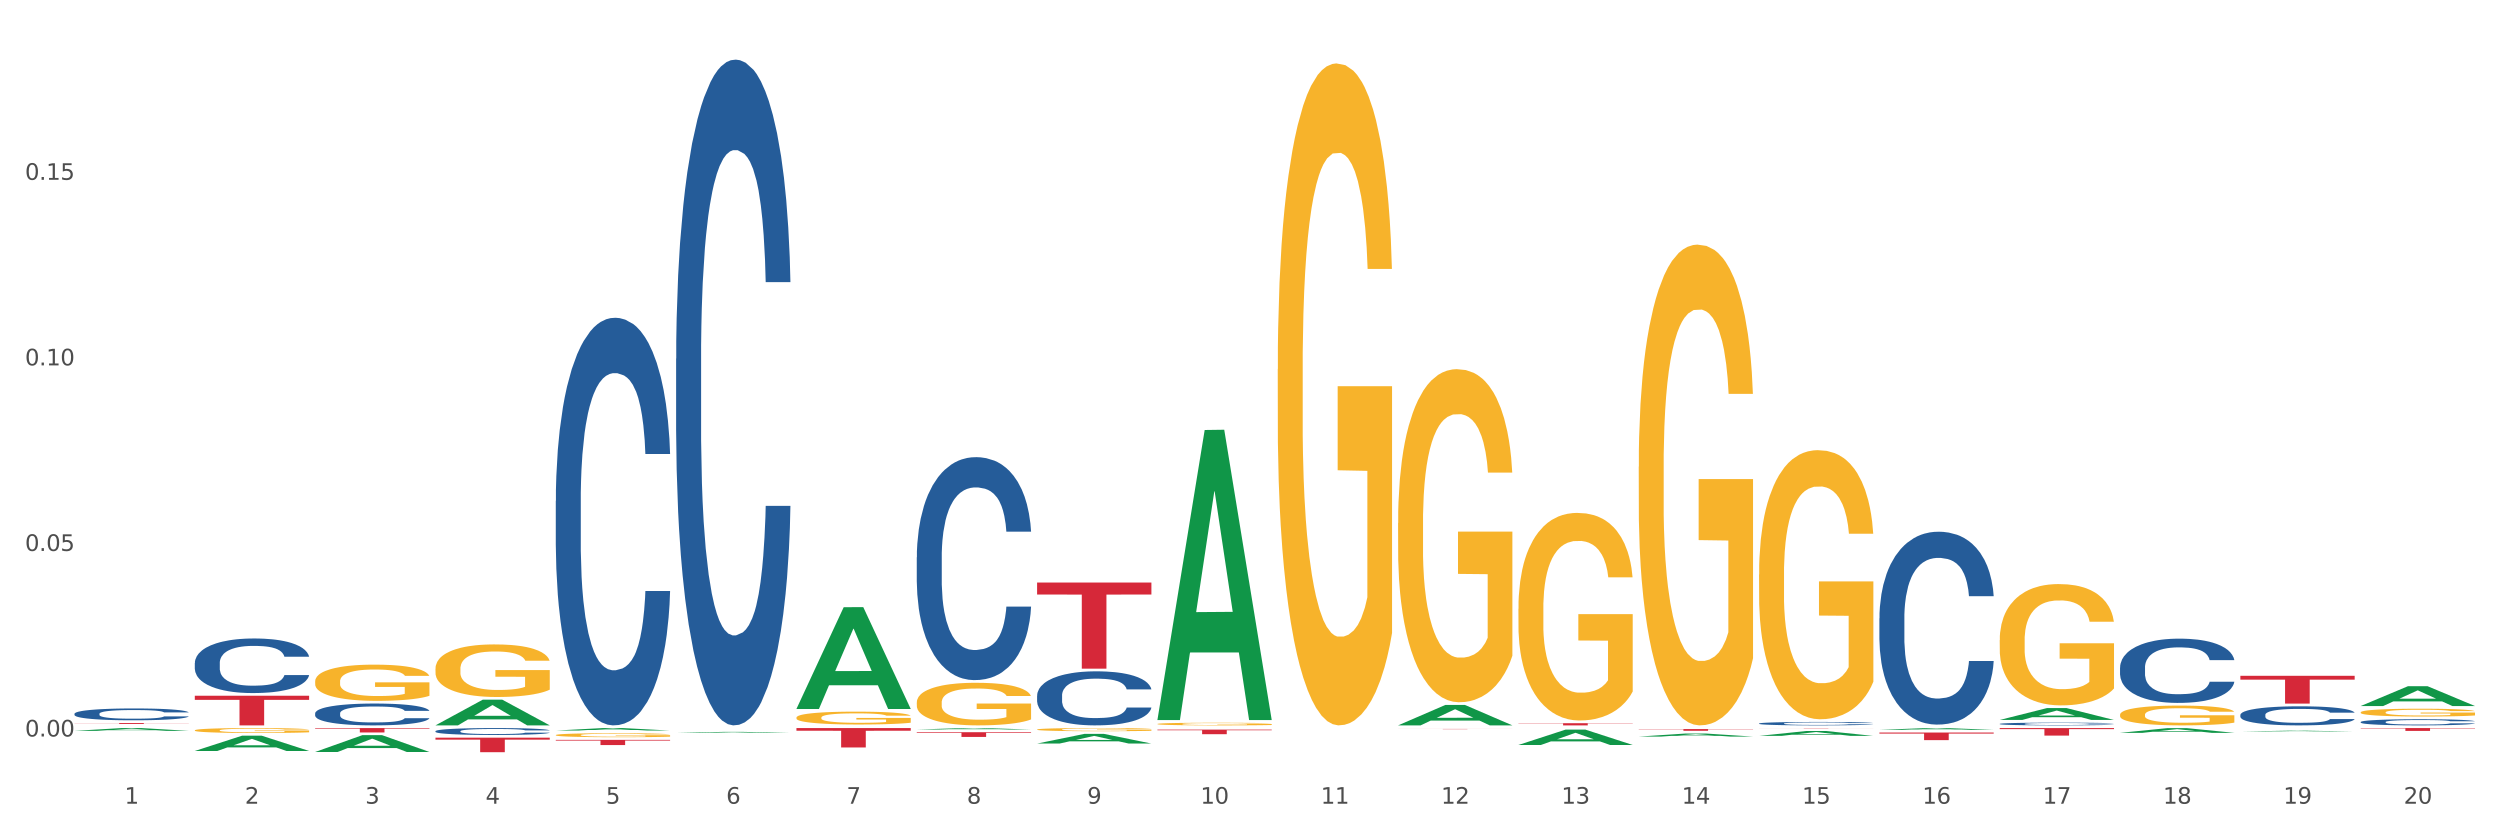 <?xml version="1.0" encoding="utf-8" standalone="no"?>
<!DOCTYPE svg PUBLIC "-//W3C//DTD SVG 1.1//EN"
  "http://www.w3.org/Graphics/SVG/1.1/DTD/svg11.dtd">
<svg xmlns:xlink="http://www.w3.org/1999/xlink" width="1080pt" height="360pt" viewBox="0 0 1080 360" xmlns="http://www.w3.org/2000/svg" version="1.1">
 <rect x="0" y="0" width="1080" height="360" fill="#333333" stroke="none"/>
 <defs>
  <style type="text/css">*{stroke-linejoin: round; stroke-linecap: butt}</style>
 </defs>
 <g id="figure_1">
  <g id="patch_1">
   <path d="M 0 360 
L 1080 360 
L 1080 0 
L 0 0 
z
" style="fill: #ffffff; stroke: #ffffff; stroke-linejoin: miter"/>
  </g>
  <g id="axes_1">
   <g id="matplotlib.axis_1">
    <g id="xtick_1">
     <g id="text_1">
      <!-- 1 -->
      <g style="fill: #4d4d4d" transform="translate(53.812 347.204) scale(0.096 -0.096)">
       <defs>
        <path id="DejaVuSans-31" d="M 794 531 
L 1825 531 
L 1825 4091 
L 703 3866 
L 703 4441 
L 1819 4666 
L 2450 4666 
L 2450 531 
L 3481 531 
L 3481 0 
L 794 0 
L 794 531 
z
" transform="scale(0.016)"/>
       </defs>
       <use xlink:href="#DejaVuSans-31"/>
      </g>
     </g>
    </g>
    <g id="xtick_2">
     <g id="text_2">
      <!-- 2 -->
      <g style="fill: #4d4d4d" transform="translate(105.793 347.204) scale(0.096 -0.096)">
       <defs>
        <path id="DejaVuSans-32" d="M 1228 531 
L 3431 531 
L 3431 0 
L 469 0 
L 469 531 
Q 828 903 1448 1529 
Q 2069 2156 2228 2338 
Q 2531 2678 2651 2914 
Q 2772 3150 2772 3378 
Q 2772 3750 2511 3984 
Q 2250 4219 1831 4219 
Q 1534 4219 1204 4116 
Q 875 4013 500 3803 
L 500 4441 
Q 881 4594 1212 4672 
Q 1544 4750 1819 4750 
Q 2544 4750 2975 4387 
Q 3406 4025 3406 3419 
Q 3406 3131 3298 2873 
Q 3191 2616 2906 2266 
Q 2828 2175 2409 1742 
Q 1991 1309 1228 531 
z
" transform="scale(0.016)"/>
       </defs>
       <use xlink:href="#DejaVuSans-32"/>
      </g>
     </g>
    </g>
    <g id="xtick_3">
     <g id="text_3">
      <!-- 3 -->
      <g style="fill: #4d4d4d" transform="translate(157.774 347.204) scale(0.096 -0.096)">
       <defs>
        <path id="DejaVuSans-33" d="M 2597 2516 
Q 3050 2419 3304 2112 
Q 3559 1806 3559 1356 
Q 3559 666 3084 287 
Q 2609 -91 1734 -91 
Q 1441 -91 1130 -33 
Q 819 25 488 141 
L 488 750 
Q 750 597 1062 519 
Q 1375 441 1716 441 
Q 2309 441 2620 675 
Q 2931 909 2931 1356 
Q 2931 1769 2642 2001 
Q 2353 2234 1838 2234 
L 1294 2234 
L 1294 2753 
L 1863 2753 
Q 2328 2753 2575 2939 
Q 2822 3125 2822 3475 
Q 2822 3834 2567 4026 
Q 2313 4219 1838 4219 
Q 1578 4219 1281 4162 
Q 984 4106 628 3988 
L 628 4550 
Q 988 4650 1302 4700 
Q 1616 4750 1894 4750 
Q 2613 4750 3031 4423 
Q 3450 4097 3450 3541 
Q 3450 3153 3228 2886 
Q 3006 2619 2597 2516 
z
" transform="scale(0.016)"/>
       </defs>
       <use xlink:href="#DejaVuSans-33"/>
      </g>
     </g>
    </g>
    <g id="xtick_4">
     <g id="text_4">
      <!-- 4 -->
      <g style="fill: #4d4d4d" transform="translate(209.756 347.204) scale(0.096 -0.096)">
       <defs>
        <path id="DejaVuSans-34" d="M 2419 4116 
L 825 1625 
L 2419 1625 
L 2419 4116 
z
M 2253 4666 
L 3047 4666 
L 3047 1625 
L 3713 1625 
L 3713 1100 
L 3047 1100 
L 3047 0 
L 2419 0 
L 2419 1100 
L 313 1100 
L 313 1709 
L 2253 4666 
z
" transform="scale(0.016)"/>
       </defs>
       <use xlink:href="#DejaVuSans-34"/>
      </g>
     </g>
    </g>
    <g id="xtick_5">
     <g id="text_5">
      <!-- 5 -->
      <g style="fill: #4d4d4d" transform="translate(261.737 347.204) scale(0.096 -0.096)">
       <defs>
        <path id="DejaVuSans-35" d="M 691 4666 
L 3169 4666 
L 3169 4134 
L 1269 4134 
L 1269 2991 
Q 1406 3038 1543 3061 
Q 1681 3084 1819 3084 
Q 2600 3084 3056 2656 
Q 3513 2228 3513 1497 
Q 3513 744 3044 326 
Q 2575 -91 1722 -91 
Q 1428 -91 1123 -41 
Q 819 9 494 109 
L 494 744 
Q 775 591 1075 516 
Q 1375 441 1709 441 
Q 2250 441 2565 725 
Q 2881 1009 2881 1497 
Q 2881 1984 2565 2268 
Q 2250 2553 1709 2553 
Q 1456 2553 1204 2497 
Q 953 2441 691 2322 
L 691 4666 
z
" transform="scale(0.016)"/>
       </defs>
       <use xlink:href="#DejaVuSans-35"/>
      </g>
     </g>
    </g>
    <g id="xtick_6">
     <g id="text_6">
      <!-- 6 -->
      <g style="fill: #4d4d4d" transform="translate(313.718 347.204) scale(0.096 -0.096)">
       <defs>
        <path id="DejaVuSans-36" d="M 2113 2584 
Q 1688 2584 1439 2293 
Q 1191 2003 1191 1497 
Q 1191 994 1439 701 
Q 1688 409 2113 409 
Q 2538 409 2786 701 
Q 3034 994 3034 1497 
Q 3034 2003 2786 2293 
Q 2538 2584 2113 2584 
z
M 3366 4563 
L 3366 3988 
Q 3128 4100 2886 4159 
Q 2644 4219 2406 4219 
Q 1781 4219 1451 3797 
Q 1122 3375 1075 2522 
Q 1259 2794 1537 2939 
Q 1816 3084 2150 3084 
Q 2853 3084 3261 2657 
Q 3669 2231 3669 1497 
Q 3669 778 3244 343 
Q 2819 -91 2113 -91 
Q 1303 -91 875 529 
Q 447 1150 447 2328 
Q 447 3434 972 4092 
Q 1497 4750 2381 4750 
Q 2619 4750 2861 4703 
Q 3103 4656 3366 4563 
z
" transform="scale(0.016)"/>
       </defs>
       <use xlink:href="#DejaVuSans-36"/>
      </g>
     </g>
    </g>
    <g id="xtick_7">
     <g id="text_7">
      <!-- 7 -->
      <g style="fill: #4d4d4d" transform="translate(365.699 347.204) scale(0.096 -0.096)">
       <defs>
        <path id="DejaVuSans-37" d="M 525 4666 
L 3525 4666 
L 3525 4397 
L 1831 0 
L 1172 0 
L 2766 4134 
L 525 4134 
L 525 4666 
z
" transform="scale(0.016)"/>
       </defs>
       <use xlink:href="#DejaVuSans-37"/>
      </g>
     </g>
    </g>
    <g id="xtick_8">
     <g id="text_8">
      <!-- 8 -->
      <g style="fill: #4d4d4d" transform="translate(417.68 347.204) scale(0.096 -0.096)">
       <defs>
        <path id="DejaVuSans-38" d="M 2034 2216 
Q 1584 2216 1326 1975 
Q 1069 1734 1069 1313 
Q 1069 891 1326 650 
Q 1584 409 2034 409 
Q 2484 409 2743 651 
Q 3003 894 3003 1313 
Q 3003 1734 2745 1975 
Q 2488 2216 2034 2216 
z
M 1403 2484 
Q 997 2584 770 2862 
Q 544 3141 544 3541 
Q 544 4100 942 4425 
Q 1341 4750 2034 4750 
Q 2731 4750 3128 4425 
Q 3525 4100 3525 3541 
Q 3525 3141 3298 2862 
Q 3072 2584 2669 2484 
Q 3125 2378 3379 2068 
Q 3634 1759 3634 1313 
Q 3634 634 3220 271 
Q 2806 -91 2034 -91 
Q 1263 -91 848 271 
Q 434 634 434 1313 
Q 434 1759 690 2068 
Q 947 2378 1403 2484 
z
M 1172 3481 
Q 1172 3119 1398 2916 
Q 1625 2713 2034 2713 
Q 2441 2713 2670 2916 
Q 2900 3119 2900 3481 
Q 2900 3844 2670 4047 
Q 2441 4250 2034 4250 
Q 1625 4250 1398 4047 
Q 1172 3844 1172 3481 
z
" transform="scale(0.016)"/>
       </defs>
       <use xlink:href="#DejaVuSans-38"/>
      </g>
     </g>
    </g>
    <g id="xtick_9">
     <g id="text_9">
      <!-- 9 -->
      <g style="fill: #4d4d4d" transform="translate(469.662 347.204) scale(0.096 -0.096)">
       <defs>
        <path id="DejaVuSans-39" d="M 703 97 
L 703 672 
Q 941 559 1184 500 
Q 1428 441 1663 441 
Q 2288 441 2617 861 
Q 2947 1281 2994 2138 
Q 2813 1869 2534 1725 
Q 2256 1581 1919 1581 
Q 1219 1581 811 2004 
Q 403 2428 403 3163 
Q 403 3881 828 4315 
Q 1253 4750 1959 4750 
Q 2769 4750 3195 4129 
Q 3622 3509 3622 2328 
Q 3622 1225 3098 567 
Q 2575 -91 1691 -91 
Q 1453 -91 1209 -44 
Q 966 3 703 97 
z
M 1959 2075 
Q 2384 2075 2632 2365 
Q 2881 2656 2881 3163 
Q 2881 3666 2632 3958 
Q 2384 4250 1959 4250 
Q 1534 4250 1286 3958 
Q 1038 3666 1038 3163 
Q 1038 2656 1286 2365 
Q 1534 2075 1959 2075 
z
" transform="scale(0.016)"/>
       </defs>
       <use xlink:href="#DejaVuSans-39"/>
      </g>
     </g>
    </g>
    <g id="xtick_10">
     <g id="text_10">
      <!-- 10 -->
      <g style="fill: #4d4d4d" transform="translate(518.589 347.204) scale(0.096 -0.096)">
       <defs>
        <path id="DejaVuSans-30" d="M 2034 4250 
Q 1547 4250 1301 3770 
Q 1056 3291 1056 2328 
Q 1056 1369 1301 889 
Q 1547 409 2034 409 
Q 2525 409 2770 889 
Q 3016 1369 3016 2328 
Q 3016 3291 2770 3770 
Q 2525 4250 2034 4250 
z
M 2034 4750 
Q 2819 4750 3233 4129 
Q 3647 3509 3647 2328 
Q 3647 1150 3233 529 
Q 2819 -91 2034 -91 
Q 1250 -91 836 529 
Q 422 1150 422 2328 
Q 422 3509 836 4129 
Q 1250 4750 2034 4750 
z
" transform="scale(0.016)"/>
       </defs>
       <use xlink:href="#DejaVuSans-31"/>
       <use xlink:href="#DejaVuSans-30" transform="translate(63.623 0)"/>
      </g>
     </g>
    </g>
    <g id="xtick_11">
     <g id="text_11">
      <!-- 11 -->
      <g style="fill: #4d4d4d" transform="translate(570.57 347.204) scale(0.096 -0.096)">
       <use xlink:href="#DejaVuSans-31"/>
       <use xlink:href="#DejaVuSans-31" transform="translate(63.623 0)"/>
      </g>
     </g>
    </g>
    <g id="xtick_12">
     <g id="text_12">
      <!-- 12 -->
      <g style="fill: #4d4d4d" transform="translate(622.551 347.204) scale(0.096 -0.096)">
       <use xlink:href="#DejaVuSans-31"/>
       <use xlink:href="#DejaVuSans-32" transform="translate(63.623 0)"/>
      </g>
     </g>
    </g>
    <g id="xtick_13">
     <g id="text_13">
      <!-- 13 -->
      <g style="fill: #4d4d4d" transform="translate(674.533 347.204) scale(0.096 -0.096)">
       <use xlink:href="#DejaVuSans-31"/>
       <use xlink:href="#DejaVuSans-33" transform="translate(63.623 0)"/>
      </g>
     </g>
    </g>
    <g id="xtick_14">
     <g id="text_14">
      <!-- 14 -->
      <g style="fill: #4d4d4d" transform="translate(726.514 347.204) scale(0.096 -0.096)">
       <use xlink:href="#DejaVuSans-31"/>
       <use xlink:href="#DejaVuSans-34" transform="translate(63.623 0)"/>
      </g>
     </g>
    </g>
    <g id="xtick_15">
     <g id="text_15">
      <!-- 15 -->
      <g style="fill: #4d4d4d" transform="translate(778.495 347.204) scale(0.096 -0.096)">
       <use xlink:href="#DejaVuSans-31"/>
       <use xlink:href="#DejaVuSans-35" transform="translate(63.623 0)"/>
      </g>
     </g>
    </g>
    <g id="xtick_16">
     <g id="text_16">
      <!-- 16 -->
      <g style="fill: #4d4d4d" transform="translate(830.476 347.204) scale(0.096 -0.096)">
       <use xlink:href="#DejaVuSans-31"/>
       <use xlink:href="#DejaVuSans-36" transform="translate(63.623 0)"/>
      </g>
     </g>
    </g>
    <g id="xtick_17">
     <g id="text_17">
      <!-- 17 -->
      <g style="fill: #4d4d4d" transform="translate(882.457 347.204) scale(0.096 -0.096)">
       <use xlink:href="#DejaVuSans-31"/>
       <use xlink:href="#DejaVuSans-37" transform="translate(63.623 0)"/>
      </g>
     </g>
    </g>
    <g id="xtick_18">
     <g id="text_18">
      <!-- 18 -->
      <g style="fill: #4d4d4d" transform="translate(934.439 347.204) scale(0.096 -0.096)">
       <use xlink:href="#DejaVuSans-31"/>
       <use xlink:href="#DejaVuSans-38" transform="translate(63.623 0)"/>
      </g>
     </g>
    </g>
    <g id="xtick_19">
     <g id="text_19">
      <!-- 19 -->
      <g style="fill: #4d4d4d" transform="translate(986.42 347.204) scale(0.096 -0.096)">
       <use xlink:href="#DejaVuSans-31"/>
       <use xlink:href="#DejaVuSans-39" transform="translate(63.623 0)"/>
      </g>
     </g>
    </g>
    <g id="xtick_20">
     <g id="text_20">
      <!-- 20 -->
      <g style="fill: #4d4d4d" transform="translate(1038.401 347.204) scale(0.096 -0.096)">
       <use xlink:href="#DejaVuSans-32"/>
       <use xlink:href="#DejaVuSans-30" transform="translate(63.623 0)"/>
      </g>
     </g>
    </g>
    <g id="xtick_21"/>
    <g id="xtick_22"/>
    <g id="xtick_23"/>
    <g id="xtick_24"/>
    <g id="xtick_25"/>
    <g id="xtick_26"/>
    <g id="xtick_27"/>
    <g id="xtick_28"/>
    <g id="xtick_29"/>
    <g id="xtick_30"/>
    <g id="xtick_31"/>
    <g id="xtick_32"/>
    <g id="xtick_33"/>
    <g id="xtick_34"/>
    <g id="xtick_35"/>
    <g id="xtick_36"/>
    <g id="xtick_37"/>
    <g id="xtick_38"/>
    <g id="xtick_39"/>
   </g>
   <g id="matplotlib.axis_2">
    <g id="ytick_1">
     <g id="text_21">
      <!-- 0.00 -->
      <g style="fill: #4d4d4d" transform="translate(10.8 318.167) scale(0.096 -0.096)">
       <defs>
        <path id="DejaVuSans-2e" d="M 684 794 
L 1344 794 
L 1344 0 
L 684 0 
L 684 794 
z
" transform="scale(0.016)"/>
       </defs>
       <use xlink:href="#DejaVuSans-30"/>
       <use xlink:href="#DejaVuSans-2e" transform="translate(63.623 0)"/>
       <use xlink:href="#DejaVuSans-30" transform="translate(95.41 0)"/>
       <use xlink:href="#DejaVuSans-30" transform="translate(159.033 0)"/>
      </g>
     </g>
    </g>
    <g id="ytick_2">
     <g id="text_22">
      <!-- 0.05 -->
      <g style="fill: #4d4d4d" transform="translate(10.8 238.006) scale(0.096 -0.096)">
       <use xlink:href="#DejaVuSans-30"/>
       <use xlink:href="#DejaVuSans-2e" transform="translate(63.623 0)"/>
       <use xlink:href="#DejaVuSans-30" transform="translate(95.41 0)"/>
       <use xlink:href="#DejaVuSans-35" transform="translate(159.033 0)"/>
      </g>
     </g>
    </g>
    <g id="ytick_3">
     <g id="text_23">
      <!-- 0.10 -->
      <g style="fill: #4d4d4d" transform="translate(10.8 157.845) scale(0.096 -0.096)">
       <use xlink:href="#DejaVuSans-30"/>
       <use xlink:href="#DejaVuSans-2e" transform="translate(63.623 0)"/>
       <use xlink:href="#DejaVuSans-31" transform="translate(95.41 0)"/>
       <use xlink:href="#DejaVuSans-30" transform="translate(159.033 0)"/>
      </g>
     </g>
    </g>
    <g id="ytick_4">
     <g id="text_24">
      <!-- 0.15 -->
      <g style="fill: #4d4d4d" transform="translate(10.8 77.684) scale(0.096 -0.096)">
       <use xlink:href="#DejaVuSans-30"/>
       <use xlink:href="#DejaVuSans-2e" transform="translate(63.623 0)"/>
       <use xlink:href="#DejaVuSans-31" transform="translate(95.41 0)"/>
       <use xlink:href="#DejaVuSans-35" transform="translate(159.033 0)"/>
      </g>
     </g>
    </g>
    <g id="ytick_5"/>
    <g id="ytick_6"/>
    <g id="ytick_7"/>
    <g id="ytick_8"/>
   </g>
   <g id="PolyCollection_1">
    <path d="M 448.025 321.207 
L 448.076 321.203 
L 468.439 317.043 
L 476.89 317.039 
L 497.407 321.215 
L 487.632 321.215 
L 483.203 320.242 
L 462.177 320.242 
L 462.025 320.258 
L 457.748 321.215 
L 448.025 321.215 
L 448.025 321.207 
L 464.825 319.662 
L 480.556 319.658 
L 472.767 317.929 
L 472.665 317.921 
L 472.563 317.933 
L 464.774 319.658 
L 464.825 319.662 
L 448.025 321.207 
z
" clip-path="url(#p7a99116321)" style="fill: #109648"/>
    <path d="M 500.006 310.835 
L 500.057 310.718 
L 520.421 185.76 
L 528.871 185.642 
L 549.388 311.071 
L 539.613 311.071 
L 535.184 281.863 
L 514.159 281.863 
L 514.006 282.334 
L 509.73 311.071 
L 500.006 311.071 
L 500.006 310.835 
L 516.806 264.433 
L 532.537 264.315 
L 524.748 212.377 
L 524.646 212.141 
L 524.544 212.494 
L 516.755 264.315 
L 516.806 264.433 
L 500.006 310.835 
z
" clip-path="url(#p7a99116321)" style="fill: #109648"/>
    <path d="M 603.968 313.348 
L 604.019 313.34 
L 624.383 304.539 
L 632.834 304.53 
L 653.35 313.365 
L 643.576 313.365 
L 639.147 311.308 
L 618.121 311.308 
L 617.968 311.341 
L 613.692 313.365 
L 603.968 313.365 
L 603.968 313.348 
L 620.768 310.08 
L 636.499 310.072 
L 628.71 306.414 
L 628.608 306.397 
L 628.507 306.422 
L 620.717 310.072 
L 620.768 310.08 
L 603.968 313.348 
z
" clip-path="url(#p7a99116321)" style="fill: #109648"/>
    <path d="M 655.949 321.818 
L 656 321.812 
L 676.364 315.179 
L 684.815 315.173 
L 705.332 321.83 
L 695.557 321.83 
L 691.128 320.28 
L 670.102 320.28 
L 669.95 320.305 
L 665.673 321.83 
L 655.949 321.83 
L 655.949 321.818 
L 672.75 319.355 
L 688.481 319.349 
L 680.691 316.592 
L 680.59 316.579 
L 680.488 316.598 
L 672.699 319.349 
L 672.75 319.355 
L 655.949 321.818 
z
" clip-path="url(#p7a99116321)" style="fill: #109648"/>
    <path d="M 707.931 318.203 
L 707.982 318.202 
L 728.345 316.874 
L 736.796 316.873 
L 757.313 318.205 
L 747.538 318.205 
L 743.109 317.895 
L 722.083 317.895 
L 721.931 317.9 
L 717.654 318.205 
L 707.931 318.205 
L 707.931 318.203 
L 724.731 317.71 
L 740.462 317.709 
L 732.673 317.157 
L 732.571 317.155 
L 732.469 317.158 
L 724.68 317.709 
L 724.731 317.71 
L 707.931 318.203 
z
" clip-path="url(#p7a99116321)" style="fill: #109648"/>
    <path d="M 759.912 317.903 
L 759.963 317.901 
L 780.327 315.79 
L 788.777 315.788 
L 809.294 317.907 
L 799.519 317.907 
L 795.09 317.413 
L 774.065 317.413 
L 773.912 317.421 
L 769.636 317.907 
L 759.912 317.907 
L 759.912 317.903 
L 776.712 317.119 
L 792.443 317.117 
L 784.654 316.239 
L 784.552 316.235 
L 784.45 316.241 
L 776.661 317.117 
L 776.712 317.119 
L 759.912 317.903 
z
" clip-path="url(#p7a99116321)" style="fill: #109648"/>
    <path d="M 811.893 315.302 
L 811.944 315.301 
L 832.308 314.521 
L 840.759 314.52 
L 861.275 315.303 
L 851.501 315.303 
L 847.071 315.121 
L 826.046 315.121 
L 825.893 315.124 
L 821.617 315.303 
L 811.893 315.303 
L 811.893 315.302 
L 828.693 315.012 
L 844.424 315.011 
L 836.635 314.687 
L 836.533 314.685 
L 836.431 314.688 
L 828.642 315.011 
L 828.693 315.012 
L 811.893 315.302 
z
" clip-path="url(#p7a99116321)" style="fill: #109648"/>
    <path d="M 863.874 311.015 
L 863.925 311.01 
L 884.289 305.889 
L 892.74 305.884 
L 913.256 311.025 
L 903.482 311.025 
L 899.053 309.828 
L 878.027 309.828 
L 877.874 309.847 
L 873.598 311.025 
L 863.874 311.025 
L 863.874 311.015 
L 880.674 309.113 
L 896.405 309.108 
L 888.616 306.98 
L 888.514 306.97 
L 888.413 306.985 
L 880.623 309.108 
L 880.674 309.113 
L 863.874 311.015 
z
" clip-path="url(#p7a99116321)" style="fill: #109648"/>
    <path d="M 915.855 316.586 
L 915.906 316.584 
L 936.27 314.556 
L 944.721 314.554 
L 965.238 316.589 
L 955.463 316.589 
L 951.034 316.115 
L 930.008 316.115 
L 929.856 316.123 
L 925.579 316.589 
L 915.855 316.589 
L 915.855 316.586 
L 932.656 315.833 
L 948.387 315.831 
L 940.597 314.988 
L 940.496 314.984 
L 940.394 314.99 
L 932.605 315.831 
L 932.656 315.833 
L 915.855 316.586 
z
" clip-path="url(#p7a99116321)" style="fill: #109648"/>
    <path d="M 967.837 316.032 
L 967.888 316.032 
L 988.251 315.655 
L 996.702 315.655 
L 1017.219 316.033 
L 1007.444 316.033 
L 1003.015 315.945 
L 981.989 315.945 
L 981.837 315.946 
L 977.56 316.033 
L 967.837 316.033 
L 967.837 316.032 
L 984.637 315.892 
L 1000.368 315.892 
L 992.579 315.735 
L 992.477 315.735 
L 992.375 315.736 
L 984.586 315.892 
L 984.637 315.892 
L 967.837 316.032 
z
" clip-path="url(#p7a99116321)" style="fill: #109648"/>
    <path d="M 32.175 308.348 
L 32.233 308.344 
L 32.233 308.213 
L 32.408 308.035 
L 33.051 307.708 
L 33.868 307.46 
L 35.269 307.171 
L 36.028 307.049 
L 37.02 306.913 
L 39.063 306.694 
L 41.398 306.507 
L 43.032 306.404 
L 44.258 306.338 
L 47.001 306.222 
L 48.577 306.17 
L 50.212 306.128 
L 51.613 306.1 
L 53.948 306.067 
L 55.815 306.053 
L 57.975 306.049 
L 59.785 306.053 
L 62.178 306.072 
L 65.68 306.128 
L 67.023 306.161 
L 68.832 306.217 
L 70.7 306.292 
L 72.218 306.367 
L 73.969 306.474 
L 75.778 306.614 
L 77.53 306.792 
L 78.755 306.955 
L 79.748 307.128 
L 80.623 307.339 
L 81.265 307.568 
L 81.557 307.76 
L 70.875 307.76 
L 70.583 307.587 
L 70 307.4 
L 69.416 307.273 
L 68.774 307.171 
L 67.782 307.054 
L 66.906 306.979 
L 65.447 306.89 
L 64.104 306.834 
L 62.995 306.801 
L 61.653 306.773 
L 58.792 306.745 
L 56.749 306.745 
L 55.465 306.754 
L 53.889 306.778 
L 52.547 306.811 
L 50.971 306.867 
L 49.745 306.927 
L 48.519 307.007 
L 47.819 307.063 
L 46.768 307.166 
L 46.067 307.25 
L 45.133 307.395 
L 44.608 307.498 
L 43.674 307.764 
L 43.266 307.961 
L 43.09 308.096 
L 42.974 308.246 
L 42.974 308.975 
L 43.324 309.302 
L 43.616 309.442 
L 44.083 309.601 
L 44.958 309.807 
L 46.242 310.008 
L 47.585 310.153 
L 48.694 310.242 
L 49.745 310.307 
L 50.795 310.359 
L 52.08 310.405 
L 53.13 310.433 
L 54.706 310.461 
L 56.574 310.475 
L 58.033 310.475 
L 61.01 310.452 
L 62.353 310.429 
L 63.637 310.396 
L 65.038 310.344 
L 66.147 310.288 
L 66.789 310.246 
L 67.84 310.158 
L 68.657 310.064 
L 69.358 309.957 
L 69.825 309.863 
L 70.35 309.723 
L 70.758 309.564 
L 70.875 309.48 
L 81.557 309.48 
L 81.324 309.648 
L 80.915 309.812 
L 80.098 310.031 
L 79.456 310.158 
L 78.463 310.312 
L 77.413 310.443 
L 75.953 310.588 
L 74.611 310.695 
L 73.21 310.789 
L 71.692 310.873 
L 68.949 310.99 
L 67.957 311.022 
L 65.855 311.078 
L 64.221 311.111 
L 61.828 311.144 
L 59.376 311.163 
L 56.808 311.167 
L 54.531 311.158 
L 52.021 311.13 
L 50.445 311.102 
L 48.694 311.06 
L 46.651 310.994 
L 44.725 310.915 
L 42.915 310.821 
L 41.223 310.714 
L 39.647 310.592 
L 37.604 310.391 
L 36.086 310.195 
L 34.977 310.013 
L 34.218 309.858 
L 33.459 309.662 
L 33.051 309.526 
L 32.408 309.199 
L 32.175 308.895 
L 32.175 308.348 
z
" clip-path="url(#p7a99116321)" style="fill: #255c99"/>
    <path d="M 84.156 286.417 
L 84.215 286.396 
L 84.215 285.793 
L 84.39 284.974 
L 85.032 283.467 
L 85.849 282.325 
L 87.25 280.99 
L 88.009 280.43 
L 89.001 279.806 
L 91.044 278.794 
L 93.379 277.932 
L 95.013 277.458 
L 96.239 277.157 
L 98.983 276.618 
L 100.559 276.382 
L 102.193 276.188 
L 103.594 276.059 
L 105.929 275.908 
L 107.797 275.843 
L 109.956 275.822 
L 111.766 275.843 
L 114.159 275.929 
L 117.661 276.188 
L 119.004 276.339 
L 120.813 276.597 
L 122.681 276.942 
L 124.199 277.286 
L 125.95 277.781 
L 127.76 278.427 
L 129.511 279.246 
L 130.737 280 
L 131.729 280.796 
L 132.604 281.765 
L 133.246 282.821 
L 133.538 283.704 
L 122.856 283.704 
L 122.565 282.907 
L 121.981 282.045 
L 121.397 281.464 
L 120.755 280.99 
L 119.763 280.452 
L 118.887 280.107 
L 117.428 279.698 
L 116.085 279.44 
L 114.976 279.289 
L 113.634 279.16 
L 110.774 279.03 
L 108.731 279.03 
L 107.446 279.074 
L 105.87 279.181 
L 104.528 279.332 
L 102.952 279.59 
L 101.726 279.87 
L 100.5 280.236 
L 99.8 280.495 
L 98.749 280.969 
L 98.049 281.356 
L 97.115 282.024 
L 96.589 282.498 
L 95.655 283.725 
L 95.247 284.63 
L 95.072 285.254 
L 94.955 285.943 
L 94.955 289.303 
L 95.305 290.81 
L 95.597 291.456 
L 96.064 292.189 
L 96.94 293.136 
L 98.224 294.062 
L 99.566 294.73 
L 100.675 295.139 
L 101.726 295.441 
L 102.777 295.677 
L 104.061 295.893 
L 105.112 296.022 
L 106.688 296.151 
L 108.555 296.216 
L 110.015 296.216 
L 112.992 296.108 
L 114.334 296 
L 115.618 295.85 
L 117.019 295.613 
L 118.128 295.354 
L 118.77 295.161 
L 119.821 294.751 
L 120.638 294.321 
L 121.339 293.825 
L 121.806 293.395 
L 122.331 292.749 
L 122.74 292.016 
L 122.856 291.629 
L 133.538 291.629 
L 133.305 292.404 
L 132.896 293.158 
L 132.079 294.17 
L 131.437 294.751 
L 130.445 295.462 
L 129.394 296.065 
L 127.935 296.733 
L 126.592 297.228 
L 125.191 297.659 
L 123.674 298.046 
L 120.93 298.585 
L 119.938 298.735 
L 117.836 298.994 
L 116.202 299.145 
L 113.809 299.295 
L 111.357 299.382 
L 108.789 299.403 
L 106.512 299.36 
L 104.002 299.231 
L 102.426 299.102 
L 100.675 298.908 
L 98.632 298.606 
L 96.706 298.24 
L 94.897 297.809 
L 93.204 297.314 
L 91.628 296.754 
L 89.585 295.828 
L 88.067 294.924 
L 86.958 294.084 
L 86.199 293.373 
L 85.44 292.469 
L 85.032 291.844 
L 84.39 290.337 
L 84.156 288.937 
L 84.156 286.417 
z
" clip-path="url(#p7a99116321)" style="fill: #255c99"/>
    <path d="M 136.137 308.17 
L 136.196 308.161 
L 136.196 307.92 
L 136.371 307.593 
L 137.013 306.99 
L 137.83 306.533 
L 139.231 305.999 
L 139.99 305.775 
L 140.982 305.525 
L 143.025 305.12 
L 145.36 304.775 
L 146.994 304.586 
L 148.22 304.465 
L 150.964 304.25 
L 152.54 304.155 
L 154.174 304.078 
L 155.575 304.026 
L 157.91 303.966 
L 159.778 303.94 
L 161.938 303.931 
L 163.747 303.94 
L 166.14 303.974 
L 169.643 304.078 
L 170.985 304.138 
L 172.795 304.241 
L 174.662 304.379 
L 176.18 304.517 
L 177.931 304.715 
L 179.741 304.974 
L 181.492 305.301 
L 182.718 305.603 
L 183.71 305.921 
L 184.586 306.309 
L 185.228 306.731 
L 185.52 307.084 
L 174.838 307.084 
L 174.546 306.766 
L 173.962 306.421 
L 173.378 306.188 
L 172.736 305.999 
L 171.744 305.783 
L 170.868 305.646 
L 169.409 305.482 
L 168.067 305.379 
L 166.957 305.318 
L 165.615 305.267 
L 162.755 305.215 
L 160.712 305.215 
L 159.428 305.232 
L 157.852 305.275 
L 156.509 305.335 
L 154.933 305.439 
L 153.707 305.551 
L 152.481 305.697 
L 151.781 305.801 
L 150.73 305.99 
L 150.03 306.145 
L 149.096 306.412 
L 148.57 306.602 
L 147.637 307.093 
L 147.228 307.455 
L 147.053 307.705 
L 146.936 307.98 
L 146.936 309.324 
L 147.286 309.927 
L 147.578 310.186 
L 148.045 310.479 
L 148.921 310.858 
L 150.205 311.228 
L 151.547 311.495 
L 152.656 311.659 
L 153.707 311.78 
L 154.758 311.875 
L 156.042 311.961 
L 157.093 312.012 
L 158.669 312.064 
L 160.537 312.09 
L 161.996 312.09 
L 164.973 312.047 
L 166.315 312.004 
L 167.6 311.943 
L 169 311.849 
L 170.11 311.745 
L 170.752 311.668 
L 171.802 311.504 
L 172.619 311.332 
L 173.32 311.134 
L 173.787 310.961 
L 174.312 310.703 
L 174.721 310.41 
L 174.838 310.255 
L 185.52 310.255 
L 185.286 310.565 
L 184.877 310.867 
L 184.06 311.271 
L 183.418 311.504 
L 182.426 311.788 
L 181.375 312.03 
L 179.916 312.297 
L 178.573 312.495 
L 177.172 312.667 
L 175.655 312.822 
L 172.911 313.038 
L 171.919 313.098 
L 169.818 313.201 
L 168.183 313.262 
L 165.79 313.322 
L 163.338 313.356 
L 160.77 313.365 
L 158.494 313.348 
L 155.984 313.296 
L 154.408 313.244 
L 152.656 313.167 
L 150.613 313.046 
L 148.687 312.9 
L 146.878 312.727 
L 145.185 312.529 
L 143.609 312.305 
L 141.566 311.935 
L 140.048 311.573 
L 138.939 311.237 
L 138.18 310.953 
L 137.422 310.591 
L 137.013 310.341 
L 136.371 309.738 
L 136.137 309.178 
L 136.137 308.17 
z
" clip-path="url(#p7a99116321)" style="fill: #255c99"/>
    <path d="M 188.119 315.863 
L 188.177 315.861 
L 188.177 315.784 
L 188.352 315.681 
L 188.994 315.489 
L 189.811 315.345 
L 191.212 315.175 
L 191.971 315.104 
L 192.963 315.025 
L 195.006 314.897 
L 197.341 314.788 
L 198.976 314.728 
L 200.201 314.689 
L 202.945 314.621 
L 204.521 314.591 
L 206.155 314.566 
L 207.556 314.55 
L 209.891 314.531 
L 211.759 314.523 
L 213.919 314.52 
L 215.728 314.523 
L 218.121 314.534 
L 221.624 314.566 
L 222.966 314.586 
L 224.776 314.618 
L 226.644 314.662 
L 228.161 314.706 
L 229.912 314.769 
L 231.722 314.85 
L 233.473 314.954 
L 234.699 315.05 
L 235.691 315.151 
L 236.567 315.274 
L 237.209 315.407 
L 237.501 315.519 
L 226.819 315.519 
L 226.527 315.418 
L 225.943 315.309 
L 225.36 315.235 
L 224.717 315.175 
L 223.725 315.107 
L 222.85 315.063 
L 221.39 315.012 
L 220.048 314.979 
L 218.939 314.96 
L 217.596 314.943 
L 214.736 314.927 
L 212.693 314.927 
L 211.409 314.932 
L 209.833 314.946 
L 208.49 314.965 
L 206.914 314.998 
L 205.688 315.033 
L 204.463 315.08 
L 203.762 315.113 
L 202.711 315.173 
L 202.011 315.222 
L 201.077 315.306 
L 200.552 315.367 
L 199.618 315.522 
L 199.209 315.637 
L 199.034 315.716 
L 198.917 315.803 
L 198.917 316.229 
L 199.268 316.421 
L 199.559 316.502 
L 200.026 316.595 
L 200.902 316.715 
L 202.186 316.833 
L 203.529 316.917 
L 204.638 316.969 
L 205.688 317.008 
L 206.739 317.038 
L 208.023 317.065 
L 209.074 317.081 
L 210.65 317.098 
L 212.518 317.106 
L 213.977 317.106 
L 216.954 317.092 
L 218.297 317.079 
L 219.581 317.059 
L 220.982 317.029 
L 222.091 316.997 
L 222.733 316.972 
L 223.783 316.92 
L 224.601 316.866 
L 225.301 316.803 
L 225.768 316.748 
L 226.293 316.666 
L 226.702 316.573 
L 226.819 316.524 
L 237.501 316.524 
L 237.267 316.623 
L 236.859 316.718 
L 236.041 316.846 
L 235.399 316.92 
L 234.407 317.01 
L 233.356 317.087 
L 231.897 317.171 
L 230.555 317.234 
L 229.154 317.289 
L 227.636 317.338 
L 224.893 317.406 
L 223.9 317.425 
L 221.799 317.458 
L 220.164 317.477 
L 217.771 317.496 
L 215.32 317.507 
L 212.751 317.51 
L 210.475 317.505 
L 207.965 317.488 
L 206.389 317.472 
L 204.638 317.447 
L 202.595 317.409 
L 200.668 317.363 
L 198.859 317.308 
L 197.166 317.245 
L 195.59 317.174 
L 193.547 317.057 
L 192.029 316.942 
L 190.92 316.836 
L 190.162 316.745 
L 189.403 316.631 
L 188.994 316.552 
L 188.352 316.36 
L 188.119 316.183 
L 188.119 315.863 
z
" clip-path="url(#p7a99116321)" style="fill: #255c99"/>
    <path d="M 240.1 216.395 
L 240.158 216.234 
L 240.158 211.731 
L 240.333 205.62 
L 240.975 194.363 
L 241.793 185.84 
L 243.193 175.87 
L 243.952 171.689 
L 244.945 167.025 
L 246.988 159.467 
L 249.322 153.034 
L 250.957 149.496 
L 252.183 147.245 
L 254.926 143.225 
L 256.502 141.456 
L 258.137 140.008 
L 259.537 139.044 
L 261.872 137.918 
L 263.74 137.435 
L 265.9 137.275 
L 267.709 137.435 
L 270.103 138.079 
L 273.605 140.008 
L 274.947 141.134 
L 276.757 143.064 
L 278.625 145.637 
L 280.143 148.21 
L 281.894 151.909 
L 283.703 156.733 
L 285.454 162.844 
L 286.68 168.472 
L 287.672 174.422 
L 288.548 181.659 
L 289.19 189.539 
L 289.482 196.132 
L 278.8 196.132 
L 278.508 190.182 
L 277.924 183.75 
L 277.341 179.408 
L 276.699 175.87 
L 275.706 171.849 
L 274.831 169.276 
L 273.371 166.221 
L 272.029 164.291 
L 270.92 163.166 
L 269.577 162.201 
L 266.717 161.236 
L 264.674 161.236 
L 263.39 161.557 
L 261.814 162.361 
L 260.471 163.487 
L 258.895 165.417 
L 257.67 167.507 
L 256.444 170.241 
L 255.743 172.171 
L 254.693 175.709 
L 253.992 178.604 
L 253.058 183.589 
L 252.533 187.127 
L 251.599 196.293 
L 251.19 203.047 
L 251.015 207.711 
L 250.899 212.857 
L 250.899 237.944 
L 251.249 249.201 
L 251.541 254.025 
L 252.008 259.493 
L 252.883 266.568 
L 254.167 273.483 
L 255.51 278.469 
L 256.619 281.524 
L 257.67 283.775 
L 258.72 285.544 
L 260.004 287.152 
L 261.055 288.117 
L 262.631 289.082 
L 264.499 289.565 
L 265.958 289.565 
L 268.935 288.761 
L 270.278 287.957 
L 271.562 286.831 
L 272.963 285.062 
L 274.072 283.132 
L 274.714 281.685 
L 275.765 278.629 
L 276.582 275.413 
L 277.282 271.714 
L 277.749 268.498 
L 278.275 263.674 
L 278.683 258.206 
L 278.8 255.311 
L 289.482 255.311 
L 289.248 261.101 
L 288.84 266.729 
L 288.023 274.287 
L 287.381 278.629 
L 286.388 283.936 
L 285.338 288.439 
L 283.878 293.424 
L 282.536 297.123 
L 281.135 300.339 
L 279.617 303.234 
L 276.874 307.254 
L 275.881 308.38 
L 273.78 310.31 
L 272.146 311.435 
L 269.752 312.561 
L 267.301 313.204 
L 264.733 313.365 
L 262.456 313.043 
L 259.946 312.078 
L 258.37 311.114 
L 256.619 309.666 
L 254.576 307.415 
L 252.65 304.681 
L 250.84 301.465 
L 249.147 297.766 
L 247.571 293.585 
L 245.528 286.67 
L 244.011 279.916 
L 242.902 273.644 
L 242.143 268.337 
L 241.384 261.583 
L 240.975 256.92 
L 240.333 245.663 
L 240.1 235.21 
L 240.1 216.395 
z
" clip-path="url(#p7a99116321)" style="fill: #255c99"/>
    <path d="M 292.081 154.985 
L 292.139 154.722 
L 292.139 147.368 
L 292.315 137.387 
L 292.957 119.001 
L 293.774 105.081 
L 295.175 88.796 
L 295.934 81.967 
L 296.926 74.35 
L 298.969 62.006 
L 301.304 51.5 
L 302.938 45.721 
L 304.164 42.044 
L 306.907 35.478 
L 308.483 32.588 
L 310.118 30.225 
L 311.519 28.649 
L 313.854 26.81 
L 315.721 26.022 
L 317.881 25.759 
L 319.691 26.022 
L 322.084 27.073 
L 325.586 30.225 
L 326.929 32.063 
L 328.738 35.215 
L 330.606 39.417 
L 332.124 43.62 
L 333.875 49.661 
L 335.684 57.541 
L 337.436 67.521 
L 338.661 76.714 
L 339.654 86.432 
L 340.529 98.252 
L 341.171 111.122 
L 341.463 121.891 
L 330.781 121.891 
L 330.489 112.172 
L 329.906 101.666 
L 329.322 94.575 
L 328.68 88.796 
L 327.688 82.23 
L 326.812 78.028 
L 325.353 73.037 
L 324.01 69.885 
L 322.901 68.047 
L 321.559 66.471 
L 318.698 64.895 
L 316.655 64.895 
L 315.371 65.42 
L 313.795 66.733 
L 312.453 68.572 
L 310.877 71.724 
L 309.651 75.138 
L 308.425 79.603 
L 307.725 82.755 
L 306.674 88.534 
L 305.973 93.261 
L 305.039 101.404 
L 304.514 107.182 
L 303.58 122.153 
L 303.172 133.185 
L 302.996 140.802 
L 302.88 149.207 
L 302.88 190.181 
L 303.23 208.566 
L 303.522 216.446 
L 303.989 225.376 
L 304.864 236.933 
L 306.149 248.227 
L 307.491 256.369 
L 308.6 261.36 
L 309.651 265.037 
L 310.701 267.926 
L 311.986 270.552 
L 313.036 272.128 
L 314.612 273.704 
L 316.48 274.492 
L 317.94 274.492 
L 320.916 273.179 
L 322.259 271.866 
L 323.543 270.027 
L 324.944 267.138 
L 326.053 263.986 
L 326.695 261.622 
L 327.746 256.632 
L 328.563 251.379 
L 329.264 245.338 
L 329.731 240.085 
L 330.256 232.205 
L 330.664 223.275 
L 330.781 218.547 
L 341.463 218.547 
L 341.23 228.003 
L 340.821 237.195 
L 340.004 249.54 
L 339.362 256.632 
L 338.369 265.299 
L 337.319 272.654 
L 335.86 280.796 
L 334.517 286.837 
L 333.116 292.09 
L 331.598 296.818 
L 328.855 303.384 
L 327.863 305.223 
L 325.761 308.375 
L 324.127 310.213 
L 321.734 312.052 
L 319.282 313.102 
L 316.714 313.365 
L 314.437 312.84 
L 311.927 311.264 
L 310.351 309.688 
L 308.6 307.324 
L 306.557 303.647 
L 304.631 299.182 
L 302.821 293.929 
L 301.129 287.888 
L 299.553 281.059 
L 297.51 269.765 
L 295.992 258.733 
L 294.883 248.49 
L 294.124 239.822 
L 293.365 228.791 
L 292.957 221.174 
L 292.315 202.788 
L 292.081 185.715 
L 292.081 154.985 
z
" clip-path="url(#p7a99116321)" style="fill: #255c99"/>
    <path d="M 396.043 240.767 
L 396.102 240.679 
L 396.102 238.216 
L 396.277 234.874 
L 396.919 228.716 
L 397.736 224.054 
L 399.137 218.6 
L 399.896 216.313 
L 400.888 213.762 
L 402.931 209.628 
L 405.266 206.109 
L 406.9 204.174 
L 408.126 202.942 
L 410.87 200.743 
L 412.446 199.776 
L 414.08 198.984 
L 415.481 198.456 
L 417.816 197.84 
L 419.684 197.576 
L 421.844 197.488 
L 423.653 197.576 
L 426.046 197.928 
L 429.549 198.984 
L 430.891 199.6 
L 432.701 200.655 
L 434.568 202.063 
L 436.086 203.47 
L 437.837 205.493 
L 439.647 208.132 
L 441.398 211.475 
L 442.624 214.554 
L 443.616 217.808 
L 444.492 221.767 
L 445.134 226.077 
L 445.426 229.684 
L 434.744 229.684 
L 434.452 226.429 
L 433.868 222.91 
L 433.284 220.535 
L 432.642 218.6 
L 431.65 216.401 
L 430.774 214.993 
L 429.315 213.322 
L 427.973 212.267 
L 426.863 211.651 
L 425.521 211.123 
L 422.661 210.595 
L 420.618 210.595 
L 419.334 210.771 
L 417.758 211.211 
L 416.415 211.827 
L 414.839 212.882 
L 413.613 214.026 
L 412.387 215.521 
L 411.687 216.577 
L 410.636 218.512 
L 409.936 220.095 
L 409.002 222.822 
L 408.477 224.758 
L 407.543 229.772 
L 407.134 233.466 
L 406.959 236.017 
L 406.842 238.832 
L 406.842 252.554 
L 407.192 258.712 
L 407.484 261.351 
L 407.951 264.342 
L 408.827 268.212 
L 410.111 271.995 
L 411.453 274.722 
L 412.563 276.393 
L 413.613 277.624 
L 414.664 278.592 
L 415.948 279.472 
L 416.999 280 
L 418.575 280.527 
L 420.443 280.791 
L 421.902 280.791 
L 424.879 280.351 
L 426.221 279.912 
L 427.506 279.296 
L 428.906 278.328 
L 430.016 277.273 
L 430.658 276.481 
L 431.708 274.81 
L 432.526 273.05 
L 433.226 271.027 
L 433.693 269.268 
L 434.218 266.629 
L 434.627 263.638 
L 434.744 262.055 
L 445.426 262.055 
L 445.192 265.221 
L 444.783 268.3 
L 443.966 272.435 
L 443.324 274.81 
L 442.332 277.712 
L 441.281 280.175 
L 439.822 282.902 
L 438.479 284.926 
L 437.078 286.685 
L 435.561 288.268 
L 432.817 290.467 
L 431.825 291.083 
L 429.724 292.139 
L 428.089 292.754 
L 425.696 293.37 
L 423.244 293.722 
L 420.676 293.81 
L 418.4 293.634 
L 415.89 293.106 
L 414.314 292.579 
L 412.563 291.787 
L 410.52 290.555 
L 408.593 289.06 
L 406.784 287.301 
L 405.091 285.277 
L 403.515 282.99 
L 401.472 279.208 
L 399.954 275.513 
L 398.845 272.083 
L 398.086 269.18 
L 397.328 265.485 
L 396.919 262.934 
L 396.277 256.777 
L 396.043 251.059 
L 396.043 240.767 
z
" clip-path="url(#p7a99116321)" style="fill: #255c99"/>
    <path d="M 448.025 300.505 
L 448.083 300.484 
L 448.083 299.887 
L 448.258 299.076 
L 448.9 297.584 
L 449.717 296.453 
L 451.118 295.131 
L 451.877 294.577 
L 452.869 293.958 
L 454.912 292.956 
L 457.247 292.103 
L 458.882 291.634 
L 460.107 291.335 
L 462.851 290.802 
L 464.427 290.567 
L 466.061 290.375 
L 467.462 290.247 
L 469.797 290.098 
L 471.665 290.034 
L 473.825 290.013 
L 475.634 290.034 
L 478.027 290.119 
L 481.53 290.375 
L 482.872 290.525 
L 484.682 290.78 
L 486.55 291.122 
L 488.067 291.463 
L 489.818 291.953 
L 491.628 292.593 
L 493.379 293.404 
L 494.605 294.15 
L 495.597 294.939 
L 496.473 295.899 
L 497.115 296.944 
L 497.407 297.818 
L 486.725 297.818 
L 486.433 297.029 
L 485.849 296.176 
L 485.266 295.6 
L 484.623 295.131 
L 483.631 294.598 
L 482.756 294.257 
L 481.296 293.851 
L 479.954 293.596 
L 478.845 293.446 
L 477.502 293.318 
L 474.642 293.19 
L 472.599 293.19 
L 471.315 293.233 
L 469.739 293.34 
L 468.396 293.489 
L 466.82 293.745 
L 465.594 294.022 
L 464.369 294.385 
L 463.668 294.641 
L 462.617 295.11 
L 461.917 295.494 
L 460.983 296.155 
L 460.458 296.624 
L 459.524 297.839 
L 459.115 298.735 
L 458.94 299.354 
L 458.823 300.036 
L 458.823 303.363 
L 459.174 304.856 
L 459.465 305.496 
L 459.932 306.221 
L 460.808 307.159 
L 462.092 308.076 
L 463.435 308.737 
L 464.544 309.142 
L 465.594 309.441 
L 466.645 309.676 
L 467.929 309.889 
L 468.98 310.017 
L 470.556 310.145 
L 472.424 310.209 
L 473.883 310.209 
L 476.86 310.102 
L 478.203 309.995 
L 479.487 309.846 
L 480.888 309.612 
L 481.997 309.356 
L 482.639 309.164 
L 483.69 308.759 
L 484.507 308.332 
L 485.207 307.841 
L 485.674 307.415 
L 486.199 306.775 
L 486.608 306.05 
L 486.725 305.666 
L 497.407 305.666 
L 497.173 306.434 
L 496.765 307.18 
L 495.947 308.183 
L 495.305 308.759 
L 494.313 309.462 
L 493.262 310.059 
L 491.803 310.721 
L 490.461 311.211 
L 489.06 311.638 
L 487.542 312.021 
L 484.799 312.555 
L 483.806 312.704 
L 481.705 312.96 
L 480.07 313.109 
L 477.677 313.258 
L 475.226 313.344 
L 472.657 313.365 
L 470.381 313.322 
L 467.871 313.194 
L 466.295 313.066 
L 464.544 312.874 
L 462.501 312.576 
L 460.574 312.213 
L 458.765 311.787 
L 457.072 311.296 
L 455.496 310.742 
L 453.453 309.825 
L 451.936 308.929 
L 450.826 308.097 
L 450.068 307.394 
L 449.309 306.498 
L 448.9 305.879 
L 448.258 304.387 
L 448.025 303 
L 448.025 300.505 
z
" clip-path="url(#p7a99116321)" style="fill: #255c99"/>
    <path d="M 759.912 312.549 
L 759.97 312.547 
L 759.97 312.51 
L 760.145 312.458 
L 760.787 312.363 
L 761.605 312.292 
L 763.006 312.208 
L 763.764 312.173 
L 764.757 312.133 
L 766.8 312.07 
L 769.135 312.016 
L 770.769 311.986 
L 771.995 311.967 
L 774.738 311.933 
L 776.314 311.918 
L 777.949 311.906 
L 779.349 311.898 
L 781.684 311.888 
L 783.552 311.884 
L 785.712 311.883 
L 787.521 311.884 
L 789.915 311.89 
L 793.417 311.906 
L 794.76 311.915 
L 796.569 311.932 
L 798.437 311.953 
L 799.955 311.975 
L 801.706 312.006 
L 803.515 312.047 
L 805.266 312.098 
L 806.492 312.145 
L 807.484 312.196 
L 808.36 312.256 
L 809.002 312.323 
L 809.294 312.378 
L 798.612 312.378 
L 798.32 312.328 
L 797.736 312.274 
L 797.153 312.237 
L 796.511 312.208 
L 795.518 312.174 
L 794.643 312.152 
L 793.183 312.127 
L 791.841 312.11 
L 790.732 312.101 
L 789.389 312.093 
L 786.529 312.085 
L 784.486 312.085 
L 783.202 312.087 
L 781.626 312.094 
L 780.283 312.103 
L 778.707 312.12 
L 777.482 312.137 
L 776.256 312.16 
L 775.555 312.177 
L 774.505 312.206 
L 773.804 312.231 
L 772.87 312.273 
L 772.345 312.302 
L 771.411 312.38 
L 771.002 312.436 
L 770.827 312.476 
L 770.711 312.519 
L 770.711 312.73 
L 771.061 312.825 
L 771.353 312.866 
L 771.82 312.912 
L 772.695 312.971 
L 773.979 313.029 
L 775.322 313.071 
L 776.431 313.097 
L 777.482 313.116 
L 778.532 313.131 
L 779.816 313.144 
L 780.867 313.152 
L 782.443 313.161 
L 784.311 313.165 
L 785.77 313.165 
L 788.747 313.158 
L 790.09 313.151 
L 791.374 313.142 
L 792.775 313.127 
L 793.884 313.111 
L 794.526 313.098 
L 795.577 313.073 
L 796.394 313.046 
L 797.094 313.014 
L 797.561 312.987 
L 798.087 312.947 
L 798.495 312.901 
L 798.612 312.876 
L 809.294 312.876 
L 809.061 312.925 
L 808.652 312.972 
L 807.835 313.036 
L 807.193 313.073 
L 806.2 313.117 
L 805.15 313.155 
L 803.69 313.197 
L 802.348 313.228 
L 800.947 313.255 
L 799.429 313.28 
L 796.686 313.314 
L 795.693 313.323 
L 793.592 313.339 
L 791.958 313.349 
L 789.564 313.358 
L 787.113 313.364 
L 784.545 313.365 
L 782.268 313.362 
L 779.758 313.354 
L 778.182 313.346 
L 776.431 313.334 
L 774.388 313.315 
L 772.462 313.292 
L 770.652 313.265 
L 768.959 313.234 
L 767.383 313.199 
L 765.34 313.14 
L 763.823 313.083 
L 762.714 313.031 
L 761.955 312.986 
L 761.196 312.929 
L 760.787 312.89 
L 760.145 312.795 
L 759.912 312.707 
L 759.912 312.549 
z
" clip-path="url(#p7a99116321)" style="fill: #255c99"/>
    <path d="M 811.893 267.14 
L 811.951 267.064 
L 811.951 264.934 
L 812.127 262.042 
L 812.769 256.715 
L 813.586 252.681 
L 814.987 247.963 
L 815.746 245.985 
L 816.738 243.778 
L 818.781 240.201 
L 821.116 237.157 
L 822.75 235.483 
L 823.976 234.417 
L 826.719 232.515 
L 828.295 231.678 
L 829.93 230.993 
L 831.331 230.536 
L 833.666 230.004 
L 835.533 229.775 
L 837.693 229.699 
L 839.503 229.775 
L 841.896 230.08 
L 845.398 230.993 
L 846.741 231.526 
L 848.55 232.439 
L 850.418 233.656 
L 851.936 234.874 
L 853.687 236.624 
L 855.496 238.907 
L 857.248 241.799 
L 858.473 244.463 
L 859.466 247.278 
L 860.341 250.703 
L 860.983 254.432 
L 861.275 257.552 
L 850.593 257.552 
L 850.301 254.736 
L 849.718 251.692 
L 849.134 249.637 
L 848.492 247.963 
L 847.5 246.061 
L 846.624 244.843 
L 845.165 243.397 
L 843.822 242.484 
L 842.713 241.951 
L 841.371 241.495 
L 838.51 241.038 
L 836.467 241.038 
L 835.183 241.19 
L 833.607 241.571 
L 832.265 242.104 
L 830.689 243.017 
L 829.463 244.006 
L 828.237 245.3 
L 827.537 246.213 
L 826.486 247.887 
L 825.785 249.257 
L 824.851 251.616 
L 824.326 253.29 
L 823.392 257.628 
L 822.984 260.824 
L 822.808 263.031 
L 822.692 265.466 
L 822.692 277.338 
L 823.042 282.665 
L 823.334 284.948 
L 823.801 287.535 
L 824.676 290.884 
L 825.961 294.156 
L 827.303 296.515 
L 828.412 297.961 
L 829.463 299.026 
L 830.513 299.863 
L 831.798 300.624 
L 832.848 301.081 
L 834.424 301.538 
L 836.292 301.766 
L 837.752 301.766 
L 840.728 301.385 
L 842.071 301.005 
L 843.355 300.472 
L 844.756 299.635 
L 845.865 298.722 
L 846.507 298.037 
L 847.558 296.591 
L 848.375 295.069 
L 849.076 293.319 
L 849.543 291.797 
L 850.068 289.514 
L 850.476 286.926 
L 850.593 285.557 
L 861.275 285.557 
L 861.042 288.296 
L 860.633 290.96 
L 859.816 294.536 
L 859.174 296.591 
L 858.182 299.102 
L 857.131 301.233 
L 855.672 303.592 
L 854.329 305.343 
L 852.928 306.865 
L 851.41 308.234 
L 848.667 310.137 
L 847.675 310.67 
L 845.573 311.583 
L 843.939 312.116 
L 841.546 312.648 
L 839.094 312.953 
L 836.526 313.029 
L 834.249 312.877 
L 831.739 312.42 
L 830.163 311.963 
L 828.412 311.278 
L 826.369 310.213 
L 824.443 308.919 
L 822.633 307.397 
L 820.941 305.647 
L 819.365 303.668 
L 817.322 300.396 
L 815.804 297.2 
L 814.695 294.232 
L 813.936 291.721 
L 813.177 288.525 
L 812.769 286.318 
L 812.127 280.991 
L 811.893 276.044 
L 811.893 267.14 
z
" clip-path="url(#p7a99116321)" style="fill: #255c99"/>
    <path d="M 863.874 312.712 
L 863.933 312.711 
L 863.933 312.681 
L 864.108 312.64 
L 864.75 312.564 
L 865.567 312.507 
L 866.968 312.439 
L 867.727 312.411 
L 868.719 312.38 
L 870.762 312.329 
L 873.097 312.286 
L 874.731 312.262 
L 875.957 312.247 
L 878.701 312.22 
L 880.277 312.208 
L 881.911 312.198 
L 883.312 312.192 
L 885.647 312.184 
L 887.515 312.181 
L 889.674 312.18 
L 891.484 312.181 
L 893.877 312.185 
L 897.379 312.198 
L 898.722 312.206 
L 900.531 312.219 
L 902.399 312.236 
L 903.917 312.253 
L 905.668 312.278 
L 907.478 312.311 
L 909.229 312.352 
L 910.455 312.39 
L 911.447 312.43 
L 912.322 312.478 
L 912.965 312.531 
L 913.256 312.576 
L 902.574 312.576 
L 902.283 312.536 
L 901.699 312.492 
L 901.115 312.463 
L 900.473 312.439 
L 899.481 312.412 
L 898.605 312.395 
L 897.146 312.375 
L 895.803 312.362 
L 894.694 312.354 
L 893.352 312.347 
L 890.492 312.341 
L 888.449 312.341 
L 887.164 312.343 
L 885.588 312.349 
L 884.246 312.356 
L 882.67 312.369 
L 881.444 312.383 
L 880.218 312.402 
L 879.518 312.415 
L 878.467 312.438 
L 877.767 312.458 
L 876.833 312.491 
L 876.307 312.515 
L 875.373 312.577 
L 874.965 312.622 
L 874.79 312.654 
L 874.673 312.688 
L 874.673 312.857 
L 875.023 312.933 
L 875.315 312.966 
L 875.782 313.002 
L 876.658 313.05 
L 877.942 313.097 
L 879.284 313.13 
L 880.393 313.151 
L 881.444 313.166 
L 882.495 313.178 
L 883.779 313.189 
L 884.83 313.195 
L 886.406 313.202 
L 888.273 313.205 
L 889.733 313.205 
L 892.71 313.199 
L 894.052 313.194 
L 895.336 313.186 
L 896.737 313.174 
L 897.846 313.161 
L 898.488 313.152 
L 899.539 313.131 
L 900.356 313.11 
L 901.057 313.085 
L 901.524 313.063 
L 902.049 313.03 
L 902.458 312.994 
L 902.574 312.974 
L 913.256 312.974 
L 913.023 313.013 
L 912.614 313.051 
L 911.797 313.102 
L 911.155 313.131 
L 910.163 313.167 
L 909.112 313.197 
L 907.653 313.231 
L 906.31 313.256 
L 904.909 313.277 
L 903.392 313.297 
L 900.648 313.324 
L 899.656 313.331 
L 897.555 313.344 
L 895.92 313.352 
L 893.527 313.36 
L 891.075 313.364 
L 888.507 313.365 
L 886.23 313.363 
L 883.72 313.356 
L 882.144 313.35 
L 880.393 313.34 
L 878.35 313.325 
L 876.424 313.307 
L 874.615 313.285 
L 872.922 313.26 
L 871.346 313.232 
L 869.303 313.185 
L 867.785 313.14 
L 866.676 313.098 
L 865.917 313.062 
L 865.158 313.016 
L 864.75 312.985 
L 864.108 312.909 
L 863.874 312.839 
L 863.874 312.712 
z
" clip-path="url(#p7a99116321)" style="fill: #255c99"/>
    <path d="M 915.855 288.37 
L 915.914 288.344 
L 915.914 287.634 
L 916.089 286.671 
L 916.731 284.896 
L 917.548 283.553 
L 918.949 281.981 
L 919.708 281.322 
L 920.7 280.586 
L 922.743 279.395 
L 925.078 278.381 
L 926.713 277.823 
L 927.938 277.468 
L 930.682 276.834 
L 932.258 276.555 
L 933.892 276.327 
L 935.293 276.175 
L 937.628 275.997 
L 939.496 275.921 
L 941.656 275.896 
L 943.465 275.921 
L 945.858 276.023 
L 949.361 276.327 
L 950.703 276.505 
L 952.513 276.809 
L 954.381 277.214 
L 955.898 277.62 
L 957.649 278.203 
L 959.459 278.964 
L 961.21 279.927 
L 962.436 280.814 
L 963.428 281.753 
L 964.304 282.893 
L 964.946 284.136 
L 965.238 285.175 
L 954.556 285.175 
L 954.264 284.237 
L 953.68 283.223 
L 953.096 282.538 
L 952.454 281.981 
L 951.462 281.347 
L 950.586 280.941 
L 949.127 280.46 
L 947.785 280.155 
L 946.676 279.978 
L 945.333 279.826 
L 942.473 279.674 
L 940.43 279.674 
L 939.146 279.724 
L 937.57 279.851 
L 936.227 280.029 
L 934.651 280.333 
L 933.425 280.662 
L 932.199 281.093 
L 931.499 281.398 
L 930.448 281.955 
L 929.748 282.412 
L 928.814 283.198 
L 928.289 283.755 
L 927.355 285.2 
L 926.946 286.265 
L 926.771 287.001 
L 926.654 287.812 
L 926.654 291.767 
L 927.004 293.541 
L 927.296 294.302 
L 927.763 295.164 
L 928.639 296.28 
L 929.923 297.37 
L 931.265 298.156 
L 932.375 298.637 
L 933.425 298.992 
L 934.476 299.271 
L 935.76 299.525 
L 936.811 299.677 
L 938.387 299.829 
L 940.255 299.905 
L 941.714 299.905 
L 944.691 299.778 
L 946.033 299.651 
L 947.318 299.474 
L 948.719 299.195 
L 949.828 298.891 
L 950.47 298.663 
L 951.52 298.181 
L 952.338 297.674 
L 953.038 297.091 
L 953.505 296.584 
L 954.03 295.823 
L 954.439 294.961 
L 954.556 294.505 
L 965.238 294.505 
L 965.004 295.418 
L 964.596 296.305 
L 963.778 297.496 
L 963.136 298.181 
L 962.144 299.018 
L 961.093 299.728 
L 959.634 300.513 
L 958.291 301.097 
L 956.89 301.604 
L 955.373 302.06 
L 952.629 302.694 
L 951.637 302.871 
L 949.536 303.175 
L 947.901 303.353 
L 945.508 303.53 
L 943.056 303.632 
L 940.488 303.657 
L 938.212 303.606 
L 935.702 303.454 
L 934.126 303.302 
L 932.375 303.074 
L 930.332 302.719 
L 928.405 302.288 
L 926.596 301.781 
L 924.903 301.198 
L 923.327 300.539 
L 921.284 299.449 
L 919.766 298.384 
L 918.657 297.395 
L 917.898 296.558 
L 917.14 295.494 
L 916.731 294.758 
L 916.089 292.984 
L 915.855 291.336 
L 915.855 288.37 
z
" clip-path="url(#p7a99116321)" style="fill: #255c99"/>
    <path d="M 967.837 308.827 
L 967.895 308.819 
L 967.895 308.609 
L 968.07 308.323 
L 968.712 307.796 
L 969.529 307.397 
L 970.93 306.93 
L 971.689 306.735 
L 972.681 306.517 
L 974.724 306.163 
L 977.059 305.862 
L 978.694 305.696 
L 979.92 305.591 
L 982.663 305.403 
L 984.239 305.32 
L 985.873 305.252 
L 987.274 305.207 
L 989.609 305.154 
L 991.477 305.132 
L 993.637 305.124 
L 995.446 305.132 
L 997.84 305.162 
L 1001.342 305.252 
L 1002.684 305.305 
L 1004.494 305.395 
L 1006.362 305.516 
L 1007.879 305.636 
L 1009.631 305.809 
L 1011.44 306.035 
L 1013.191 306.321 
L 1014.417 306.584 
L 1015.409 306.863 
L 1016.285 307.201 
L 1016.927 307.57 
L 1017.219 307.879 
L 1006.537 307.879 
L 1006.245 307.6 
L 1005.661 307.299 
L 1005.078 307.096 
L 1004.435 306.93 
L 1003.443 306.742 
L 1002.568 306.622 
L 1001.108 306.479 
L 999.766 306.389 
L 998.657 306.336 
L 997.314 306.291 
L 994.454 306.246 
L 992.411 306.246 
L 991.127 306.261 
L 989.551 306.298 
L 988.208 306.351 
L 986.632 306.441 
L 985.406 306.539 
L 984.181 306.667 
L 983.48 306.757 
L 982.429 306.923 
L 981.729 307.058 
L 980.795 307.292 
L 980.27 307.457 
L 979.336 307.886 
L 978.927 308.202 
L 978.752 308.421 
L 978.635 308.661 
L 978.635 309.835 
L 978.986 310.362 
L 979.277 310.588 
L 979.744 310.844 
L 980.62 311.175 
L 981.904 311.499 
L 983.247 311.732 
L 984.356 311.875 
L 985.406 311.98 
L 986.457 312.063 
L 987.741 312.138 
L 988.792 312.183 
L 990.368 312.229 
L 992.236 312.251 
L 993.695 312.251 
L 996.672 312.214 
L 998.015 312.176 
L 999.299 312.123 
L 1000.7 312.04 
L 1001.809 311.95 
L 1002.451 311.882 
L 1003.502 311.739 
L 1004.319 311.589 
L 1005.019 311.416 
L 1005.486 311.265 
L 1006.012 311.04 
L 1006.42 310.784 
L 1006.537 310.648 
L 1017.219 310.648 
L 1016.985 310.919 
L 1016.577 311.183 
L 1015.76 311.536 
L 1015.117 311.739 
L 1014.125 311.988 
L 1013.074 312.198 
L 1011.615 312.432 
L 1010.273 312.605 
L 1008.872 312.755 
L 1007.354 312.891 
L 1004.611 313.079 
L 1003.618 313.132 
L 1001.517 313.222 
L 999.883 313.275 
L 997.489 313.327 
L 995.038 313.357 
L 992.469 313.365 
L 990.193 313.35 
L 987.683 313.305 
L 986.107 313.26 
L 984.356 313.192 
L 982.313 313.087 
L 980.386 312.959 
L 978.577 312.808 
L 976.884 312.635 
L 975.308 312.439 
L 973.265 312.116 
L 971.748 311.8 
L 970.638 311.506 
L 969.88 311.258 
L 969.121 310.942 
L 968.712 310.723 
L 968.07 310.197 
L 967.837 309.707 
L 967.837 308.827 
z
" clip-path="url(#p7a99116321)" style="fill: #255c99"/>
    <path d="M 1019.818 311.898 
L 1019.876 311.896 
L 1019.876 311.828 
L 1020.051 311.735 
L 1020.693 311.565 
L 1021.511 311.436 
L 1022.912 311.285 
L 1023.67 311.222 
L 1024.663 311.151 
L 1026.706 311.037 
L 1029.041 310.94 
L 1030.675 310.886 
L 1031.901 310.852 
L 1034.644 310.791 
L 1036.22 310.765 
L 1037.855 310.743 
L 1039.256 310.728 
L 1041.59 310.711 
L 1043.458 310.704 
L 1045.618 310.701 
L 1047.427 310.704 
L 1049.821 310.714 
L 1053.323 310.743 
L 1054.666 310.76 
L 1056.475 310.789 
L 1058.343 310.828 
L 1059.861 310.867 
L 1061.612 310.923 
L 1063.421 310.996 
L 1065.172 311.088 
L 1066.398 311.173 
L 1067.39 311.263 
L 1068.266 311.373 
L 1068.908 311.492 
L 1069.2 311.592 
L 1058.518 311.592 
L 1058.226 311.502 
L 1057.642 311.404 
L 1057.059 311.339 
L 1056.417 311.285 
L 1055.424 311.224 
L 1054.549 311.185 
L 1053.09 311.139 
L 1051.747 311.11 
L 1050.638 311.093 
L 1049.295 311.078 
L 1046.435 311.064 
L 1044.392 311.064 
L 1043.108 311.069 
L 1041.532 311.081 
L 1040.189 311.098 
L 1038.613 311.127 
L 1037.388 311.159 
L 1036.162 311.2 
L 1035.461 311.229 
L 1034.411 311.283 
L 1033.71 311.327 
L 1032.776 311.402 
L 1032.251 311.456 
L 1031.317 311.594 
L 1030.908 311.696 
L 1030.733 311.767 
L 1030.617 311.845 
L 1030.617 312.224 
L 1030.967 312.394 
L 1031.259 312.467 
L 1031.726 312.55 
L 1032.601 312.657 
L 1033.885 312.762 
L 1035.228 312.837 
L 1036.337 312.883 
L 1037.388 312.917 
L 1038.438 312.944 
L 1039.722 312.968 
L 1040.773 312.983 
L 1042.349 312.998 
L 1044.217 313.005 
L 1045.676 313.005 
L 1048.653 312.993 
L 1049.996 312.981 
L 1051.28 312.964 
L 1052.681 312.937 
L 1053.79 312.908 
L 1054.432 312.886 
L 1055.483 312.84 
L 1056.3 312.791 
L 1057 312.735 
L 1057.467 312.686 
L 1057.993 312.613 
L 1058.401 312.531 
L 1058.518 312.487 
L 1069.2 312.487 
L 1068.967 312.574 
L 1068.558 312.66 
L 1067.741 312.774 
L 1067.099 312.84 
L 1066.106 312.92 
L 1065.056 312.988 
L 1063.596 313.063 
L 1062.254 313.119 
L 1060.853 313.168 
L 1059.335 313.212 
L 1056.592 313.273 
L 1055.599 313.29 
L 1053.498 313.319 
L 1051.864 313.336 
L 1049.47 313.353 
L 1047.019 313.363 
L 1044.451 313.365 
L 1042.174 313.36 
L 1039.664 313.346 
L 1038.088 313.331 
L 1036.337 313.309 
L 1034.294 313.275 
L 1032.368 313.234 
L 1030.558 313.185 
L 1028.865 313.129 
L 1027.289 313.066 
L 1025.246 312.961 
L 1023.729 312.859 
L 1022.62 312.764 
L 1021.861 312.684 
L 1021.102 312.582 
L 1020.693 312.511 
L 1020.051 312.341 
L 1019.818 312.183 
L 1019.818 311.898 
z
" clip-path="url(#p7a99116321)" style="fill: #255c99"/>
    <path d="M 655.949 263.014 
L 656.008 262.933 
L 656.008 259.984 
L 656.124 257.445 
L 656.707 251.302 
L 657.582 246.223 
L 658.223 243.52 
L 658.865 241.309 
L 659.622 239.097 
L 660.555 236.804 
L 662.246 233.445 
L 663.296 231.725 
L 664.578 229.923 
L 666.91 227.302 
L 668.601 225.828 
L 670.35 224.599 
L 673.207 223.125 
L 675.073 222.47 
L 677.055 221.978 
L 679.445 221.651 
L 681.253 221.569 
L 685.217 221.814 
L 688.599 222.552 
L 690.231 223.125 
L 692.33 224.108 
L 693.438 224.763 
L 695.245 226.074 
L 697.111 227.794 
L 698.394 229.268 
L 700.318 232.053 
L 701.775 234.838 
L 703.116 238.278 
L 703.816 240.653 
L 704.34 242.865 
L 704.807 245.404 
L 705.273 249.418 
L 694.779 249.418 
L 694.371 246.551 
L 693.729 243.848 
L 692.797 241.227 
L 691.98 239.589 
L 690.581 237.541 
L 689.298 236.23 
L 687.957 235.247 
L 686.325 234.428 
L 685.042 234.019 
L 683.235 233.691 
L 679.679 233.773 
L 677.288 234.428 
L 675.656 235.247 
L 674.606 235.985 
L 673.673 236.804 
L 672.624 237.95 
L 671.4 239.671 
L 670.525 241.227 
L 669.651 243.193 
L 668.951 245.158 
L 668.31 247.452 
L 667.785 249.909 
L 667.377 252.448 
L 667.027 255.561 
L 666.735 260.721 
L 666.735 271.942 
L 666.852 274.482 
L 667.143 277.84 
L 667.493 280.379 
L 668.076 283.41 
L 668.601 285.457 
L 669.592 288.406 
L 670.7 290.863 
L 671.574 292.42 
L 672.449 293.73 
L 673.965 295.532 
L 675.656 297.006 
L 677.113 297.907 
L 679.095 298.727 
L 680.436 299.054 
L 681.602 299.218 
L 684.459 299.218 
L 686.5 298.972 
L 688.774 298.399 
L 690.523 297.662 
L 691.98 296.761 
L 693.613 295.286 
L 694.662 293.894 
L 694.662 276.775 
L 681.836 276.693 
L 681.836 265.308 
L 705.332 265.308 
L 705.332 298.727 
L 704.34 300.447 
L 703.233 302.003 
L 702.067 303.395 
L 700.318 305.115 
L 698.219 306.754 
L 696.353 307.9 
L 694.371 308.883 
L 692.039 309.784 
L 689.007 310.603 
L 687.141 310.931 
L 684.809 311.177 
L 682.069 311.259 
L 679.679 311.095 
L 677.346 310.685 
L 674.898 309.948 
L 672.507 308.883 
L 670.7 307.818 
L 668.893 306.508 
L 666.969 304.788 
L 665.453 303.15 
L 664.287 301.675 
L 663.004 299.791 
L 661.605 297.334 
L 660.555 295.123 
L 659.622 292.829 
L 658.631 289.88 
L 657.932 287.341 
L 657.232 284.147 
L 656.824 281.771 
L 656.358 278.086 
L 656.008 272.925 
L 655.949 263.014 
z
" clip-path="url(#p7a99116321)" style="fill: #f7b32b"/>
    <path d="M 707.931 201.645 
L 707.989 201.455 
L 707.989 194.627 
L 708.106 188.747 
L 708.689 174.521 
L 709.563 162.761 
L 710.204 156.502 
L 710.846 151.38 
L 711.604 146.259 
L 712.537 140.948 
L 714.227 133.171 
L 715.277 129.188 
L 716.559 125.015 
L 718.891 118.945 
L 720.582 115.531 
L 722.331 112.686 
L 725.188 109.272 
L 727.054 107.754 
L 729.036 106.616 
L 731.427 105.858 
L 733.234 105.668 
L 737.198 106.237 
L 740.58 107.944 
L 742.212 109.272 
L 744.311 111.548 
L 745.419 113.065 
L 747.226 116.1 
L 749.092 120.083 
L 750.375 123.498 
L 752.299 129.947 
L 753.756 136.396 
L 755.097 144.362 
L 755.797 149.863 
L 756.322 154.984 
L 756.788 160.864 
L 757.254 170.158 
L 746.76 170.158 
L 746.352 163.52 
L 745.711 157.26 
L 744.778 151.191 
L 743.962 147.397 
L 742.562 142.655 
L 741.28 139.62 
L 739.939 137.344 
L 738.306 135.447 
L 737.024 134.499 
L 735.216 133.74 
L 731.66 133.93 
L 729.269 135.447 
L 727.637 137.344 
L 726.587 139.051 
L 725.655 140.948 
L 724.605 143.604 
L 723.381 147.587 
L 722.506 151.191 
L 721.632 155.743 
L 720.932 160.295 
L 720.291 165.606 
L 719.766 171.296 
L 719.358 177.176 
L 719.008 184.384 
L 718.717 196.334 
L 718.717 222.32 
L 718.833 228.2 
L 719.125 235.977 
L 719.475 241.857 
L 720.058 248.875 
L 720.582 253.617 
L 721.573 260.445 
L 722.681 266.135 
L 723.556 269.739 
L 724.43 272.774 
L 725.946 276.947 
L 727.637 280.361 
L 729.094 282.448 
L 731.077 284.344 
L 732.418 285.103 
L 733.584 285.482 
L 736.441 285.482 
L 738.481 284.913 
L 740.755 283.586 
L 742.504 281.878 
L 743.962 279.792 
L 745.594 276.378 
L 746.643 273.153 
L 746.643 233.511 
L 733.817 233.321 
L 733.817 206.956 
L 757.313 206.956 
L 757.313 284.344 
L 756.322 288.328 
L 755.214 291.931 
L 754.048 295.156 
L 752.299 299.139 
L 750.2 302.933 
L 748.334 305.588 
L 746.352 307.864 
L 744.02 309.951 
L 740.988 311.848 
L 739.122 312.606 
L 736.79 313.175 
L 734.05 313.365 
L 731.66 312.986 
L 729.328 312.037 
L 726.879 310.33 
L 724.489 307.864 
L 722.681 305.399 
L 720.874 302.364 
L 718.95 298.38 
L 717.434 294.587 
L 716.268 291.173 
L 714.985 286.81 
L 713.586 281.12 
L 712.537 275.998 
L 711.604 270.688 
L 710.613 263.859 
L 709.913 257.979 
L 709.213 250.582 
L 708.805 245.081 
L 708.339 236.546 
L 707.989 224.596 
L 707.931 201.645 
z
" clip-path="url(#p7a99116321)" style="fill: #f7b32b"/>
    <path d="M 759.912 248.19 
L 759.97 248.084 
L 759.97 244.262 
L 760.087 240.97 
L 760.67 233.007 
L 761.544 226.424 
L 762.186 222.92 
L 762.827 220.053 
L 763.585 217.187 
L 764.518 214.214 
L 766.209 209.861 
L 767.258 207.631 
L 768.541 205.295 
L 770.873 201.897 
L 772.563 199.986 
L 774.313 198.393 
L 777.169 196.482 
L 779.035 195.633 
L 781.017 194.996 
L 783.408 194.571 
L 785.215 194.465 
L 789.18 194.784 
L 792.561 195.739 
L 794.194 196.482 
L 796.293 197.756 
L 797.4 198.606 
L 799.208 200.305 
L 801.073 202.534 
L 802.356 204.446 
L 804.28 208.056 
L 805.738 211.666 
L 807.078 216.125 
L 807.778 219.204 
L 808.303 222.071 
L 808.769 225.362 
L 809.236 230.565 
L 798.741 230.565 
L 798.333 226.849 
L 797.692 223.345 
L 796.759 219.947 
L 795.943 217.824 
L 794.543 215.169 
L 793.261 213.471 
L 791.92 212.196 
L 790.287 211.135 
L 789.005 210.604 
L 787.197 210.179 
L 783.641 210.285 
L 781.251 211.135 
L 779.618 212.196 
L 778.569 213.152 
L 777.636 214.214 
L 776.586 215.7 
L 775.362 217.93 
L 774.487 219.947 
L 773.613 222.495 
L 772.913 225.044 
L 772.272 228.017 
L 771.747 231.202 
L 771.339 234.493 
L 770.989 238.528 
L 770.698 245.217 
L 770.698 259.763 
L 770.814 263.055 
L 771.106 267.408 
L 771.456 270.699 
L 772.039 274.628 
L 772.563 277.282 
L 773.555 281.105 
L 774.662 284.29 
L 775.537 286.307 
L 776.411 288.006 
L 777.927 290.342 
L 779.618 292.253 
L 781.076 293.421 
L 783.058 294.483 
L 784.399 294.908 
L 785.565 295.12 
L 788.422 295.12 
L 790.462 294.801 
L 792.736 294.058 
L 794.485 293.103 
L 795.943 291.935 
L 797.575 290.023 
L 798.625 288.218 
L 798.625 266.028 
L 785.798 265.922 
L 785.798 251.163 
L 809.294 251.163 
L 809.294 294.483 
L 808.303 296.713 
L 807.195 298.73 
L 806.029 300.535 
L 804.28 302.765 
L 802.181 304.888 
L 800.315 306.375 
L 798.333 307.649 
L 796.001 308.817 
L 792.969 309.878 
L 791.104 310.303 
L 788.772 310.622 
L 786.031 310.728 
L 783.641 310.515 
L 781.309 309.985 
L 778.86 309.029 
L 776.47 307.649 
L 774.662 306.268 
L 772.855 304.57 
L 770.931 302.34 
L 769.415 300.216 
L 768.249 298.305 
L 766.966 295.863 
L 765.567 292.678 
L 764.518 289.811 
L 763.585 286.838 
L 762.594 283.016 
L 761.894 279.724 
L 761.194 275.584 
L 760.786 272.504 
L 760.32 267.727 
L 759.97 261.037 
L 759.912 248.19 
z
" clip-path="url(#p7a99116321)" style="fill: #f7b32b"/>
    <path d="M 863.874 276.537 
L 863.933 276.489 
L 863.933 274.766 
L 864.049 273.282 
L 864.632 269.692 
L 865.507 266.724 
L 866.148 265.145 
L 866.789 263.852 
L 867.547 262.56 
L 868.48 261.22 
L 870.171 259.257 
L 871.22 258.252 
L 872.503 257.199 
L 874.835 255.667 
L 876.526 254.806 
L 878.275 254.088 
L 881.132 253.226 
L 882.997 252.843 
L 884.98 252.556 
L 887.37 252.365 
L 889.177 252.317 
L 893.142 252.461 
L 896.524 252.891 
L 898.156 253.226 
L 900.255 253.801 
L 901.363 254.184 
L 903.17 254.95 
L 905.036 255.955 
L 906.318 256.816 
L 908.242 258.444 
L 909.7 260.071 
L 911.041 262.081 
L 911.741 263.469 
L 912.265 264.762 
L 912.732 266.246 
L 913.198 268.591 
L 902.704 268.591 
L 902.296 266.916 
L 901.654 265.336 
L 900.721 263.804 
L 899.905 262.847 
L 898.506 261.651 
L 897.223 260.885 
L 895.882 260.31 
L 894.25 259.832 
L 892.967 259.592 
L 891.16 259.401 
L 887.603 259.449 
L 885.213 259.832 
L 883.58 260.31 
L 882.531 260.741 
L 881.598 261.22 
L 880.549 261.89 
L 879.324 262.895 
L 878.45 263.804 
L 877.575 264.953 
L 876.876 266.102 
L 876.234 267.442 
L 875.71 268.878 
L 875.302 270.362 
L 874.952 272.181 
L 874.66 275.196 
L 874.66 281.754 
L 874.777 283.238 
L 875.068 285.2 
L 875.418 286.684 
L 876.001 288.455 
L 876.526 289.652 
L 877.517 291.375 
L 878.625 292.811 
L 879.499 293.72 
L 880.374 294.486 
L 881.89 295.539 
L 883.58 296.4 
L 885.038 296.927 
L 887.02 297.406 
L 888.361 297.597 
L 889.527 297.693 
L 892.384 297.693 
L 894.425 297.549 
L 896.699 297.214 
L 898.448 296.783 
L 899.905 296.257 
L 901.538 295.395 
L 902.587 294.582 
L 902.587 284.578 
L 889.761 284.53 
L 889.761 277.877 
L 913.256 277.877 
L 913.256 297.406 
L 912.265 298.411 
L 911.158 299.32 
L 909.991 300.134 
L 908.242 301.139 
L 906.143 302.096 
L 904.278 302.766 
L 902.296 303.341 
L 899.963 303.867 
L 896.932 304.346 
L 895.066 304.537 
L 892.734 304.681 
L 889.994 304.729 
L 887.603 304.633 
L 885.271 304.394 
L 882.823 303.963 
L 880.432 303.341 
L 878.625 302.719 
L 876.817 301.953 
L 874.893 300.948 
L 873.378 299.99 
L 872.211 299.129 
L 870.929 298.028 
L 869.53 296.592 
L 868.48 295.3 
L 867.547 293.959 
L 866.556 292.236 
L 865.857 290.752 
L 865.157 288.886 
L 864.749 287.498 
L 864.282 285.344 
L 863.933 282.328 
L 863.874 276.537 
z
" clip-path="url(#p7a99116321)" style="fill: #f7b32b"/>
    <path d="M 396.043 315.154 
L 396.094 315.154 
L 416.458 314.521 
L 424.909 314.52 
L 445.426 315.156 
L 435.651 315.156 
L 431.222 315.008 
L 410.196 315.008 
L 410.044 315.01 
L 405.767 315.156 
L 396.043 315.156 
L 396.043 315.154 
L 412.844 314.919 
L 428.575 314.919 
L 420.785 314.656 
L 420.684 314.654 
L 420.582 314.656 
L 412.793 314.919 
L 412.844 314.919 
L 396.043 315.154 
z
" clip-path="url(#p7a99116321)" style="fill: #109648"/>
    <path d="M 344.062 306.193 
L 344.113 306.151 
L 364.477 262.313 
L 372.928 262.272 
L 393.444 306.275 
L 383.67 306.275 
L 379.241 296.028 
L 358.215 296.028 
L 358.062 296.194 
L 353.786 306.275 
L 344.062 306.275 
L 344.062 306.193 
L 360.862 289.913 
L 376.593 289.872 
L 368.804 271.651 
L 368.702 271.568 
L 368.601 271.692 
L 360.811 289.872 
L 360.862 289.913 
L 344.062 306.193 
z
" clip-path="url(#p7a99116321)" style="fill: #109648"/>
    <path d="M 292.081 316.633 
L 292.132 316.633 
L 312.496 316.17 
L 320.947 316.17 
L 341.463 316.634 
L 331.689 316.634 
L 327.259 316.526 
L 306.234 316.526 
L 306.081 316.528 
L 301.805 316.634 
L 292.081 316.634 
L 292.081 316.633 
L 308.881 316.462 
L 324.612 316.461 
L 316.823 316.269 
L 316.721 316.268 
L 316.619 316.269 
L 308.83 316.461 
L 308.881 316.462 
L 292.081 316.633 
z
" clip-path="url(#p7a99116321)" style="fill: #109648"/>
    <path d="M 240.1 315.597 
L 240.151 315.596 
L 260.514 314.521 
L 268.965 314.52 
L 289.482 315.599 
L 279.707 315.599 
L 275.278 315.348 
L 254.253 315.348 
L 254.1 315.352 
L 249.824 315.599 
L 240.1 315.599 
L 240.1 315.597 
L 256.9 315.198 
L 272.631 315.197 
L 264.842 314.75 
L 264.74 314.748 
L 264.638 314.751 
L 256.849 315.197 
L 256.9 315.198 
L 240.1 315.597 
z
" clip-path="url(#p7a99116321)" style="fill: #109648"/>
    <path d="M 84.156 315.505 
L 84.215 315.504 
L 84.215 315.433 
L 84.331 315.373 
L 84.914 315.227 
L 85.789 315.106 
L 86.43 315.042 
L 87.071 314.989 
L 87.829 314.937 
L 88.762 314.882 
L 90.453 314.802 
L 91.502 314.762 
L 92.785 314.719 
L 95.117 314.656 
L 96.808 314.621 
L 98.557 314.592 
L 101.414 314.557 
L 103.279 314.541 
L 105.262 314.53 
L 107.652 314.522 
L 109.459 314.52 
L 113.424 314.526 
L 116.806 314.543 
L 118.438 314.557 
L 120.537 314.58 
L 121.645 314.596 
L 123.452 314.627 
L 125.318 314.668 
L 126.6 314.703 
L 128.524 314.769 
L 129.982 314.836 
L 131.323 314.917 
L 132.022 314.974 
L 132.547 315.026 
L 133.014 315.087 
L 133.48 315.182 
L 122.986 315.182 
L 122.577 315.114 
L 121.936 315.05 
L 121.003 314.987 
L 120.187 314.948 
L 118.788 314.9 
L 117.505 314.869 
L 116.164 314.845 
L 114.532 314.826 
L 113.249 314.816 
L 111.442 314.808 
L 107.885 314.81 
L 105.495 314.826 
L 103.862 314.845 
L 102.813 314.863 
L 101.88 314.882 
L 100.831 314.91 
L 99.606 314.95 
L 98.732 314.987 
L 97.857 315.034 
L 97.158 315.081 
L 96.516 315.135 
L 95.992 315.194 
L 95.583 315.254 
L 95.234 315.328 
L 94.942 315.451 
L 94.942 315.718 
L 95.059 315.778 
L 95.35 315.858 
L 95.7 315.918 
L 96.283 315.99 
L 96.808 316.039 
L 97.799 316.109 
L 98.907 316.168 
L 99.781 316.205 
L 100.656 316.236 
L 102.172 316.279 
L 103.862 316.314 
L 105.32 316.335 
L 107.302 316.355 
L 108.643 316.362 
L 109.809 316.366 
L 112.666 316.366 
L 114.707 316.36 
L 116.98 316.347 
L 118.73 316.329 
L 120.187 316.308 
L 121.82 316.273 
L 122.869 316.24 
L 122.869 315.833 
L 110.042 315.831 
L 110.042 315.56 
L 133.538 315.56 
L 133.538 316.355 
L 132.547 316.395 
L 131.439 316.432 
L 130.273 316.466 
L 128.524 316.506 
L 126.425 316.545 
L 124.56 316.573 
L 122.577 316.596 
L 120.245 316.617 
L 117.214 316.637 
L 115.348 316.645 
L 113.016 316.651 
L 110.276 316.653 
L 107.885 316.649 
L 105.553 316.639 
L 103.104 316.621 
L 100.714 316.596 
L 98.907 316.571 
L 97.099 316.54 
L 95.175 316.499 
L 93.659 316.46 
L 92.493 316.425 
L 91.211 316.38 
L 89.812 316.321 
L 88.762 316.269 
L 87.829 316.214 
L 86.838 316.144 
L 86.138 316.084 
L 85.439 316.008 
L 85.031 315.951 
L 84.564 315.864 
L 84.215 315.741 
L 84.156 315.505 
z
" clip-path="url(#p7a99116321)" style="fill: #f7b32b"/>
    <path d="M 136.137 294.356 
L 136.196 294.342 
L 136.196 293.827 
L 136.312 293.384 
L 136.895 292.312 
L 137.77 291.426 
L 138.411 290.954 
L 139.053 290.568 
L 139.81 290.182 
L 140.743 289.782 
L 142.434 289.196 
L 143.484 288.896 
L 144.766 288.581 
L 147.098 288.124 
L 148.789 287.866 
L 150.538 287.652 
L 153.395 287.395 
L 155.261 287.28 
L 157.243 287.195 
L 159.633 287.137 
L 161.441 287.123 
L 165.405 287.166 
L 168.787 287.295 
L 170.419 287.395 
L 172.518 287.566 
L 173.626 287.681 
L 175.433 287.909 
L 177.299 288.21 
L 178.582 288.467 
L 180.506 288.953 
L 181.963 289.439 
L 183.304 290.039 
L 184.004 290.454 
L 184.528 290.84 
L 184.995 291.283 
L 185.461 291.983 
L 174.967 291.983 
L 174.559 291.483 
L 173.917 291.011 
L 172.985 290.554 
L 172.168 290.268 
L 170.769 289.911 
L 169.486 289.682 
L 168.145 289.51 
L 166.513 289.367 
L 165.23 289.296 
L 163.423 289.239 
L 159.866 289.253 
L 157.476 289.367 
L 155.844 289.51 
L 154.794 289.639 
L 153.861 289.782 
L 152.812 289.982 
L 151.588 290.282 
L 150.713 290.554 
L 149.838 290.897 
L 149.139 291.24 
L 148.498 291.64 
L 147.973 292.069 
L 147.565 292.512 
L 147.215 293.056 
L 146.923 293.956 
L 146.923 295.915 
L 147.04 296.358 
L 147.331 296.944 
L 147.681 297.387 
L 148.264 297.916 
L 148.789 298.273 
L 149.78 298.788 
L 150.888 299.217 
L 151.762 299.488 
L 152.637 299.717 
L 154.153 300.031 
L 155.844 300.289 
L 157.301 300.446 
L 159.283 300.589 
L 160.624 300.646 
L 161.79 300.675 
L 164.647 300.675 
L 166.688 300.632 
L 168.962 300.532 
L 170.711 300.403 
L 172.168 300.246 
L 173.801 299.989 
L 174.85 299.746 
L 174.85 296.758 
L 162.024 296.744 
L 162.024 294.757 
L 185.52 294.757 
L 185.52 300.589 
L 184.528 300.889 
L 183.421 301.161 
L 182.255 301.404 
L 180.506 301.704 
L 178.407 301.99 
L 176.541 302.19 
L 174.559 302.362 
L 172.227 302.519 
L 169.195 302.662 
L 167.329 302.719 
L 164.997 302.762 
L 162.257 302.776 
L 159.866 302.748 
L 157.534 302.676 
L 155.086 302.547 
L 152.695 302.362 
L 150.888 302.176 
L 149.081 301.947 
L 147.157 301.647 
L 145.641 301.361 
L 144.475 301.104 
L 143.192 300.775 
L 141.793 300.346 
L 140.743 299.96 
L 139.81 299.56 
L 138.819 299.045 
L 138.12 298.602 
L 137.42 298.045 
L 137.012 297.63 
L 136.546 296.987 
L 136.196 296.086 
L 136.137 294.356 
z
" clip-path="url(#p7a99116321)" style="fill: #f7b32b"/>
    <path d="M 188.119 288.885 
L 188.177 288.865 
L 188.177 288.118 
L 188.294 287.475 
L 188.877 285.919 
L 189.751 284.633 
L 190.392 283.948 
L 191.034 283.388 
L 191.792 282.828 
L 192.725 282.247 
L 194.415 281.396 
L 195.465 280.961 
L 196.747 280.504 
L 199.079 279.841 
L 200.77 279.467 
L 202.519 279.156 
L 205.376 278.783 
L 207.242 278.617 
L 209.224 278.492 
L 211.614 278.409 
L 213.422 278.388 
L 217.386 278.451 
L 220.768 278.637 
L 222.4 278.783 
L 224.499 279.032 
L 225.607 279.197 
L 227.414 279.529 
L 229.28 279.965 
L 230.563 280.338 
L 232.487 281.044 
L 233.944 281.749 
L 235.285 282.62 
L 235.985 283.222 
L 236.51 283.782 
L 236.976 284.425 
L 237.442 285.442 
L 226.948 285.442 
L 226.54 284.716 
L 225.899 284.031 
L 224.966 283.367 
L 224.149 282.952 
L 222.75 282.434 
L 221.468 282.102 
L 220.127 281.853 
L 218.494 281.645 
L 217.212 281.542 
L 215.404 281.459 
L 211.848 281.479 
L 209.457 281.645 
L 207.825 281.853 
L 206.775 282.04 
L 205.843 282.247 
L 204.793 282.537 
L 203.569 282.973 
L 202.694 283.367 
L 201.82 283.865 
L 201.12 284.363 
L 200.479 284.944 
L 199.954 285.566 
L 199.546 286.209 
L 199.196 286.998 
L 198.905 288.304 
L 198.905 291.147 
L 199.021 291.79 
L 199.313 292.64 
L 199.662 293.283 
L 200.246 294.051 
L 200.77 294.569 
L 201.761 295.316 
L 202.869 295.939 
L 203.744 296.333 
L 204.618 296.665 
L 206.134 297.121 
L 207.825 297.494 
L 209.282 297.723 
L 211.265 297.93 
L 212.606 298.013 
L 213.772 298.055 
L 216.628 298.055 
L 218.669 297.992 
L 220.943 297.847 
L 222.692 297.66 
L 224.149 297.432 
L 225.782 297.059 
L 226.831 296.706 
L 226.831 292.37 
L 214.005 292.35 
L 214.005 289.466 
L 237.501 289.466 
L 237.501 297.93 
L 236.51 298.366 
L 235.402 298.76 
L 234.236 299.113 
L 232.487 299.548 
L 230.388 299.963 
L 228.522 300.253 
L 226.54 300.502 
L 224.208 300.731 
L 221.176 300.938 
L 219.31 301.021 
L 216.978 301.083 
L 214.238 301.104 
L 211.848 301.063 
L 209.516 300.959 
L 207.067 300.772 
L 204.676 300.502 
L 202.869 300.233 
L 201.062 299.901 
L 199.138 299.465 
L 197.622 299.05 
L 196.456 298.677 
L 195.173 298.2 
L 193.774 297.577 
L 192.725 297.017 
L 191.792 296.436 
L 190.801 295.69 
L 190.101 295.047 
L 189.401 294.237 
L 188.993 293.636 
L 188.527 292.702 
L 188.177 291.395 
L 188.119 288.885 
z
" clip-path="url(#p7a99116321)" style="fill: #f7b32b"/>
    <path d="M 500.006 315.197 
L 549.388 315.197 
L 549.388 315.47 
L 529.963 315.471 
L 529.963 317.16 
L 519.314 317.16 
L 519.314 315.471 
L 500.006 315.47 
L 500.006 315.199 
L 500.006 315.197 
z
" clip-path="url(#p7a99116321)" style="fill: #d62839"/>
    <path d="M 32.175 312.322 
L 81.557 312.322 
L 81.557 312.38 
L 62.132 312.381 
L 62.132 312.741 
L 51.483 312.741 
L 51.483 312.381 
L 32.175 312.38 
L 32.175 312.323 
L 32.175 312.322 
z
" clip-path="url(#p7a99116321)" style="fill: #d62839"/>
    <path d="M 136.137 314.52 
L 185.52 314.52 
L 185.52 314.783 
L 166.094 314.785 
L 166.094 316.415 
L 155.446 316.415 
L 155.446 314.785 
L 136.137 314.783 
L 136.137 314.522 
L 136.137 314.52 
z
" clip-path="url(#p7a99116321)" style="fill: #d62839"/>
    <path d="M 84.156 300.558 
L 133.538 300.558 
L 133.538 302.338 
L 114.113 302.35 
L 114.113 313.365 
L 103.464 313.365 
L 103.464 302.35 
L 84.156 302.338 
L 84.156 300.57 
L 84.156 300.558 
z
" clip-path="url(#p7a99116321)" style="fill: #d62839"/>
    <path d="M 811.893 316.458 
L 861.275 316.458 
L 861.275 316.912 
L 841.85 316.915 
L 841.85 319.725 
L 831.201 319.725 
L 831.201 316.915 
L 811.893 316.912 
L 811.893 316.461 
L 811.893 316.458 
z
" clip-path="url(#p7a99116321)" style="fill: #d62839"/>
    <path d="M 188.119 318.665 
L 237.501 318.665 
L 237.501 319.538 
L 218.076 319.544 
L 218.076 324.95 
L 207.427 324.95 
L 207.427 319.544 
L 188.119 319.538 
L 188.119 318.671 
L 188.119 318.665 
z
" clip-path="url(#p7a99116321)" style="fill: #d62839"/>
    <path d="M 396.043 303.468 
L 396.102 303.451 
L 396.102 302.846 
L 396.218 302.325 
L 396.801 301.065 
L 397.676 300.023 
L 398.317 299.468 
L 398.959 299.015 
L 399.716 298.561 
L 400.649 298.091 
L 402.34 297.402 
L 403.39 297.049 
L 404.672 296.679 
L 407.004 296.141 
L 408.695 295.839 
L 410.444 295.587 
L 413.301 295.284 
L 415.167 295.15 
L 417.149 295.049 
L 419.539 294.982 
L 421.347 294.965 
L 425.311 295.015 
L 428.693 295.167 
L 430.325 295.284 
L 432.424 295.486 
L 433.532 295.62 
L 435.339 295.889 
L 437.205 296.242 
L 438.488 296.545 
L 440.412 297.116 
L 441.869 297.687 
L 443.21 298.393 
L 443.91 298.88 
L 444.434 299.334 
L 444.901 299.855 
L 445.367 300.678 
L 434.873 300.678 
L 434.465 300.09 
L 433.823 299.536 
L 432.891 298.998 
L 432.074 298.662 
L 430.675 298.242 
L 429.392 297.973 
L 428.051 297.771 
L 426.419 297.603 
L 425.136 297.519 
L 423.329 297.452 
L 419.773 297.469 
L 417.382 297.603 
L 415.75 297.771 
L 414.7 297.922 
L 413.767 298.091 
L 412.718 298.326 
L 411.494 298.679 
L 410.619 298.998 
L 409.744 299.401 
L 409.045 299.804 
L 408.404 300.275 
L 407.879 300.779 
L 407.471 301.3 
L 407.121 301.939 
L 406.829 302.997 
L 406.829 305.299 
L 406.946 305.82 
L 407.237 306.509 
L 407.587 307.03 
L 408.17 307.652 
L 408.695 308.072 
L 409.686 308.677 
L 410.794 309.181 
L 411.668 309.5 
L 412.543 309.769 
L 414.059 310.139 
L 415.75 310.441 
L 417.207 310.626 
L 419.189 310.794 
L 420.53 310.861 
L 421.696 310.895 
L 424.553 310.895 
L 426.594 310.844 
L 428.868 310.727 
L 430.617 310.576 
L 432.074 310.391 
L 433.707 310.088 
L 434.756 309.803 
L 434.756 306.291 
L 421.93 306.274 
L 421.93 303.938 
L 445.426 303.938 
L 445.426 310.794 
L 444.434 311.147 
L 443.327 311.466 
L 442.161 311.752 
L 440.412 312.105 
L 438.313 312.441 
L 436.447 312.676 
L 434.465 312.878 
L 432.133 313.063 
L 429.101 313.231 
L 427.235 313.298 
L 424.903 313.348 
L 422.163 313.365 
L 419.773 313.331 
L 417.44 313.247 
L 414.992 313.096 
L 412.601 312.878 
L 410.794 312.659 
L 408.987 312.39 
L 407.063 312.038 
L 405.547 311.701 
L 404.381 311.399 
L 403.098 311.012 
L 401.699 310.508 
L 400.649 310.055 
L 399.716 309.584 
L 398.725 308.979 
L 398.026 308.458 
L 397.326 307.803 
L 396.918 307.316 
L 396.452 306.56 
L 396.102 305.501 
L 396.043 303.468 
z
" clip-path="url(#p7a99116321)" style="fill: #f7b32b"/>
    <path d="M 500.006 312.752 
L 500.064 312.751 
L 500.064 312.714 
L 500.181 312.682 
L 500.764 312.603 
L 501.638 312.539 
L 502.28 312.505 
L 502.921 312.477 
L 503.679 312.448 
L 504.612 312.419 
L 506.302 312.377 
L 507.352 312.355 
L 508.635 312.332 
L 510.967 312.299 
L 512.657 312.28 
L 514.407 312.264 
L 517.263 312.246 
L 519.129 312.237 
L 521.111 312.231 
L 523.502 312.227 
L 525.309 312.226 
L 529.274 312.229 
L 532.655 312.238 
L 534.288 312.246 
L 536.387 312.258 
L 537.494 312.266 
L 539.302 312.283 
L 541.167 312.305 
L 542.45 312.324 
L 544.374 312.359 
L 545.832 312.394 
L 547.172 312.438 
L 547.872 312.468 
L 548.397 312.496 
L 548.863 312.529 
L 549.33 312.58 
L 538.835 312.58 
L 538.427 312.543 
L 537.786 312.509 
L 536.853 312.476 
L 536.037 312.455 
L 534.637 312.429 
L 533.355 312.412 
L 532.014 312.4 
L 530.381 312.389 
L 529.099 312.384 
L 527.291 312.38 
L 523.735 312.381 
L 521.345 312.389 
L 519.712 312.4 
L 518.663 312.409 
L 517.73 312.419 
L 516.68 312.434 
L 515.456 312.456 
L 514.581 312.476 
L 513.707 312.501 
L 513.007 312.525 
L 512.366 312.555 
L 511.841 312.586 
L 511.433 312.618 
L 511.083 312.658 
L 510.792 312.723 
L 510.792 312.866 
L 510.908 312.898 
L 511.2 312.941 
L 511.55 312.973 
L 512.133 313.011 
L 512.657 313.037 
L 513.649 313.075 
L 514.756 313.106 
L 515.631 313.126 
L 516.505 313.142 
L 518.021 313.165 
L 519.712 313.184 
L 521.17 313.195 
L 523.152 313.206 
L 524.493 313.21 
L 525.659 313.212 
L 528.516 313.212 
L 530.556 313.209 
L 532.83 313.202 
L 534.579 313.192 
L 536.037 313.181 
L 537.669 313.162 
L 538.719 313.144 
L 538.719 312.927 
L 525.892 312.926 
L 525.892 312.781 
L 549.388 312.781 
L 549.388 313.206 
L 548.397 313.228 
L 547.289 313.247 
L 546.123 313.265 
L 544.374 313.287 
L 542.275 313.308 
L 540.409 313.322 
L 538.427 313.335 
L 536.095 313.346 
L 533.063 313.357 
L 531.198 313.361 
L 528.866 313.364 
L 526.125 313.365 
L 523.735 313.363 
L 521.403 313.358 
L 518.954 313.348 
L 516.564 313.335 
L 514.756 313.321 
L 512.949 313.305 
L 511.025 313.283 
L 509.509 313.262 
L 508.343 313.243 
L 507.06 313.219 
L 505.661 313.188 
L 504.612 313.16 
L 503.679 313.131 
L 502.688 313.093 
L 501.988 313.061 
L 501.288 313.021 
L 500.88 312.99 
L 500.414 312.944 
L 500.064 312.878 
L 500.006 312.752 
z
" clip-path="url(#p7a99116321)" style="fill: #f7b32b"/>
    <path d="M 240.1 319.631 
L 289.482 319.631 
L 289.482 319.942 
L 270.057 319.944 
L 270.057 321.864 
L 259.408 321.864 
L 259.408 319.944 
L 240.1 319.942 
L 240.1 319.633 
L 240.1 319.631 
z
" clip-path="url(#p7a99116321)" style="fill: #d62839"/>
    <path d="M 448.025 251.659 
L 497.407 251.659 
L 497.407 256.829 
L 477.982 256.864 
L 477.982 288.858 
L 467.333 288.858 
L 467.333 256.864 
L 448.025 256.829 
L 448.025 251.694 
L 448.025 251.659 
z
" clip-path="url(#p7a99116321)" style="fill: #d62839"/>
    <path d="M 396.043 316.311 
L 445.426 316.311 
L 445.426 316.596 
L 426 316.598 
L 426 318.362 
L 415.352 318.362 
L 415.352 316.598 
L 396.043 316.596 
L 396.043 316.313 
L 396.043 316.311 
z
" clip-path="url(#p7a99116321)" style="fill: #d62839"/>
    <path d="M 344.062 314.52 
L 393.444 314.52 
L 393.444 315.685 
L 374.019 315.693 
L 374.019 322.901 
L 363.37 322.901 
L 363.37 315.693 
L 344.062 315.685 
L 344.062 314.528 
L 344.062 314.52 
z
" clip-path="url(#p7a99116321)" style="fill: #d62839"/>
    <path d="M 655.949 312.414 
L 705.332 312.414 
L 705.332 312.546 
L 685.906 312.547 
L 685.906 313.365 
L 675.258 313.365 
L 675.258 312.547 
L 655.949 312.546 
L 655.949 312.415 
L 655.949 312.414 
z
" clip-path="url(#p7a99116321)" style="fill: #d62839"/>
    <path d="M 707.931 314.965 
L 757.313 314.965 
L 757.313 315.07 
L 737.888 315.071 
L 737.888 315.718 
L 727.239 315.718 
L 727.239 315.071 
L 707.931 315.07 
L 707.931 314.966 
L 707.931 314.965 
z
" clip-path="url(#p7a99116321)" style="fill: #d62839"/>
    <path d="M 759.912 314.52 
L 809.294 314.52 
L 809.294 314.536 
L 789.869 314.536 
L 789.869 314.633 
L 779.22 314.633 
L 779.22 314.536 
L 759.912 314.536 
L 759.912 314.52 
L 759.912 314.52 
z
" clip-path="url(#p7a99116321)" style="fill: #d62839"/>
    <path d="M 603.968 314.892 
L 653.35 314.892 
L 653.35 314.908 
L 633.925 314.908 
L 633.925 315.011 
L 623.276 315.011 
L 623.276 314.908 
L 603.968 314.908 
L 603.968 314.892 
L 603.968 314.892 
z
" clip-path="url(#p7a99116321)" style="fill: #d62839"/>
    <path d="M 551.987 159.539 
L 552.045 159.278 
L 552.045 149.876 
L 552.162 141.78 
L 552.745 122.193 
L 553.619 106.001 
L 554.261 97.382 
L 554.902 90.331 
L 555.66 83.279 
L 556.593 75.967 
L 558.284 65.259 
L 559.333 59.775 
L 560.616 54.029 
L 562.948 45.672 
L 564.639 40.971 
L 566.388 37.053 
L 569.245 32.352 
L 571.11 30.263 
L 573.093 28.696 
L 575.483 27.651 
L 577.29 27.39 
L 581.255 28.174 
L 584.636 30.524 
L 586.269 32.352 
L 588.368 35.486 
L 589.475 37.576 
L 591.283 41.754 
L 593.149 47.239 
L 594.431 51.94 
L 596.355 60.819 
L 597.813 69.699 
L 599.154 80.668 
L 599.853 88.241 
L 600.378 95.293 
L 600.844 103.389 
L 601.311 116.186 
L 590.816 116.186 
L 590.408 107.045 
L 589.767 98.427 
L 588.834 90.07 
L 588.018 84.846 
L 586.619 78.317 
L 585.336 74.139 
L 583.995 71.005 
L 582.363 68.393 
L 581.08 67.087 
L 579.273 66.043 
L 575.716 66.304 
L 573.326 68.393 
L 571.693 71.005 
L 570.644 73.355 
L 569.711 75.967 
L 568.662 79.623 
L 567.437 85.107 
L 566.563 90.07 
L 565.688 96.338 
L 564.988 102.605 
L 564.347 109.918 
L 563.822 117.753 
L 563.414 125.849 
L 563.064 135.773 
L 562.773 152.227 
L 562.773 188.006 
L 562.89 196.102 
L 563.181 206.81 
L 563.531 214.906 
L 564.114 224.569 
L 564.639 231.098 
L 565.63 240.5 
L 566.738 248.335 
L 567.612 253.297 
L 568.487 257.476 
L 570.002 263.221 
L 571.693 267.922 
L 573.151 270.795 
L 575.133 273.407 
L 576.474 274.452 
L 577.64 274.974 
L 580.497 274.974 
L 582.537 274.19 
L 584.811 272.362 
L 586.56 270.012 
L 588.018 267.139 
L 589.65 262.438 
L 590.7 257.998 
L 590.7 203.415 
L 577.873 203.154 
L 577.873 166.852 
L 601.369 166.852 
L 601.369 273.407 
L 600.378 278.891 
L 599.27 283.853 
L 598.104 288.293 
L 596.355 293.778 
L 594.256 299.001 
L 592.391 302.657 
L 590.408 305.791 
L 588.076 308.664 
L 585.044 311.276 
L 583.179 312.32 
L 580.847 313.104 
L 578.107 313.365 
L 575.716 312.843 
L 573.384 311.537 
L 570.935 309.186 
L 568.545 305.791 
L 566.738 302.396 
L 564.93 298.217 
L 563.006 292.733 
L 561.49 287.51 
L 560.324 282.809 
L 559.042 276.802 
L 557.642 268.967 
L 556.593 261.916 
L 555.66 254.603 
L 554.669 245.201 
L 553.969 237.105 
L 553.27 226.92 
L 552.862 219.346 
L 552.395 207.593 
L 552.045 191.14 
L 551.987 159.539 
z
" clip-path="url(#p7a99116321)" style="fill: #f7b32b"/>
    <path d="M 603.968 225.971 
L 604.027 225.839 
L 604.027 221.108 
L 604.143 217.034 
L 604.726 207.178 
L 605.601 199.03 
L 606.242 194.694 
L 606.883 191.145 
L 607.641 187.597 
L 608.574 183.917 
L 610.265 178.529 
L 611.314 175.769 
L 612.597 172.878 
L 614.929 168.673 
L 616.62 166.307 
L 618.369 164.336 
L 621.226 161.971 
L 623.091 160.919 
L 625.074 160.131 
L 627.464 159.605 
L 629.271 159.474 
L 633.236 159.868 
L 636.618 161.051 
L 638.25 161.971 
L 640.349 163.548 
L 641.457 164.599 
L 643.264 166.702 
L 645.13 169.461 
L 646.412 171.827 
L 648.336 176.295 
L 649.794 180.763 
L 651.135 186.283 
L 651.835 190.094 
L 652.359 193.642 
L 652.826 197.716 
L 653.292 204.156 
L 642.798 204.156 
L 642.39 199.556 
L 641.748 195.219 
L 640.815 191.014 
L 639.999 188.386 
L 638.6 185.1 
L 637.317 182.997 
L 635.976 181.42 
L 634.344 180.106 
L 633.061 179.449 
L 631.254 178.923 
L 627.697 179.055 
L 625.307 180.106 
L 623.674 181.42 
L 622.625 182.603 
L 621.692 183.917 
L 620.643 185.757 
L 619.418 188.517 
L 618.544 191.014 
L 617.669 194.168 
L 616.97 197.322 
L 616.328 201.002 
L 615.804 204.944 
L 615.396 209.018 
L 615.046 214.012 
L 614.754 222.291 
L 614.754 240.295 
L 614.871 244.369 
L 615.162 249.757 
L 615.512 253.831 
L 616.095 258.694 
L 616.62 261.979 
L 617.611 266.71 
L 618.719 270.653 
L 619.593 273.15 
L 620.468 275.252 
L 621.984 278.143 
L 623.674 280.509 
L 625.132 281.954 
L 627.114 283.269 
L 628.455 283.794 
L 629.621 284.057 
L 632.478 284.057 
L 634.519 283.663 
L 636.792 282.743 
L 638.542 281.56 
L 639.999 280.115 
L 641.632 277.749 
L 642.681 275.515 
L 642.681 248.049 
L 629.855 247.917 
L 629.855 229.65 
L 653.35 229.65 
L 653.35 283.269 
L 652.359 286.028 
L 651.251 288.525 
L 650.085 290.759 
L 648.336 293.519 
L 646.237 296.148 
L 644.372 297.987 
L 642.39 299.564 
L 640.057 301.01 
L 637.026 302.324 
L 635.16 302.85 
L 632.828 303.244 
L 630.088 303.375 
L 627.697 303.113 
L 625.365 302.456 
L 622.917 301.273 
L 620.526 299.564 
L 618.719 297.856 
L 616.911 295.753 
L 614.987 292.993 
L 613.472 290.365 
L 612.305 288 
L 611.023 284.977 
L 609.624 281.035 
L 608.574 277.486 
L 607.641 273.807 
L 606.65 269.076 
L 605.951 265.002 
L 605.251 259.876 
L 604.843 256.065 
L 604.376 250.152 
L 604.027 241.872 
L 603.968 225.971 
z
" clip-path="url(#p7a99116321)" style="fill: #f7b32b"/>
    <path d="M 448.025 315.15 
L 448.083 315.149 
L 448.083 315.104 
L 448.2 315.066 
L 448.783 314.972 
L 449.657 314.895 
L 450.298 314.854 
L 450.94 314.82 
L 451.698 314.787 
L 452.631 314.752 
L 454.321 314.701 
L 455.371 314.674 
L 456.653 314.647 
L 458.985 314.607 
L 460.676 314.585 
L 462.425 314.566 
L 465.282 314.544 
L 467.148 314.534 
L 469.13 314.526 
L 471.52 314.521 
L 473.328 314.52 
L 477.292 314.524 
L 480.674 314.535 
L 482.306 314.544 
L 484.405 314.559 
L 485.513 314.569 
L 487.32 314.589 
L 489.186 314.615 
L 490.469 314.637 
L 492.393 314.679 
L 493.85 314.722 
L 495.191 314.774 
L 495.891 314.81 
L 496.416 314.844 
L 496.882 314.882 
L 497.348 314.944 
L 486.854 314.944 
L 486.446 314.9 
L 485.805 314.859 
L 484.872 314.819 
L 484.056 314.794 
L 482.656 314.763 
L 481.374 314.743 
L 480.033 314.728 
L 478.4 314.716 
L 477.118 314.709 
L 475.31 314.704 
L 471.754 314.706 
L 469.363 314.716 
L 467.731 314.728 
L 466.681 314.739 
L 465.749 314.752 
L 464.699 314.769 
L 463.475 314.795 
L 462.6 314.819 
L 461.726 314.849 
L 461.026 314.879 
L 460.385 314.914 
L 459.86 314.951 
L 459.452 314.99 
L 459.102 315.037 
L 458.811 315.115 
L 458.811 315.286 
L 458.927 315.325 
L 459.219 315.376 
L 459.569 315.414 
L 460.152 315.46 
L 460.676 315.492 
L 461.667 315.536 
L 462.775 315.574 
L 463.65 315.597 
L 464.524 315.617 
L 466.04 315.645 
L 467.731 315.667 
L 469.188 315.681 
L 471.171 315.693 
L 472.512 315.698 
L 473.678 315.701 
L 476.535 315.701 
L 478.575 315.697 
L 480.849 315.688 
L 482.598 315.677 
L 484.056 315.663 
L 485.688 315.641 
L 486.737 315.62 
L 486.737 315.36 
L 473.911 315.358 
L 473.911 315.185 
L 497.407 315.185 
L 497.407 315.693 
L 496.416 315.719 
L 495.308 315.743 
L 494.142 315.764 
L 492.393 315.79 
L 490.294 315.815 
L 488.428 315.833 
L 486.446 315.848 
L 484.114 315.861 
L 481.082 315.874 
L 479.216 315.879 
L 476.884 315.883 
L 474.144 315.884 
L 471.754 315.881 
L 469.422 315.875 
L 466.973 315.864 
L 464.583 315.848 
L 462.775 315.832 
L 460.968 315.812 
L 459.044 315.786 
L 457.528 315.761 
L 456.362 315.738 
L 455.079 315.71 
L 453.68 315.672 
L 452.631 315.639 
L 451.698 315.604 
L 450.707 315.559 
L 450.007 315.52 
L 449.307 315.472 
L 448.899 315.436 
L 448.433 315.379 
L 448.083 315.301 
L 448.025 315.15 
z
" clip-path="url(#p7a99116321)" style="fill: #f7b32b"/>
    <path d="M 344.062 309.999 
L 344.121 309.994 
L 344.121 309.812 
L 344.237 309.654 
L 344.82 309.273 
L 345.695 308.959 
L 346.336 308.791 
L 346.977 308.654 
L 347.735 308.517 
L 348.668 308.375 
L 350.359 308.166 
L 351.408 308.06 
L 352.691 307.948 
L 355.023 307.786 
L 356.714 307.694 
L 358.463 307.618 
L 361.32 307.527 
L 363.185 307.486 
L 365.168 307.456 
L 367.558 307.435 
L 369.365 307.43 
L 373.33 307.445 
L 376.712 307.491 
L 378.344 307.527 
L 380.443 307.588 
L 381.551 307.628 
L 383.358 307.709 
L 385.224 307.816 
L 386.506 307.908 
L 388.43 308.08 
L 389.888 308.253 
L 391.229 308.466 
L 391.928 308.613 
L 392.453 308.75 
L 392.92 308.908 
L 393.386 309.157 
L 382.892 309.157 
L 382.484 308.979 
L 381.842 308.811 
L 380.909 308.649 
L 380.093 308.547 
L 378.694 308.42 
L 377.411 308.339 
L 376.07 308.278 
L 374.438 308.227 
L 373.155 308.202 
L 371.348 308.182 
L 367.791 308.187 
L 365.401 308.227 
L 363.768 308.278 
L 362.719 308.324 
L 361.786 308.375 
L 360.737 308.446 
L 359.512 308.552 
L 358.638 308.649 
L 357.763 308.771 
L 357.064 308.893 
L 356.422 309.035 
L 355.898 309.187 
L 355.489 309.344 
L 355.14 309.537 
L 354.848 309.857 
L 354.848 310.553 
L 354.965 310.71 
L 355.256 310.918 
L 355.606 311.076 
L 356.189 311.264 
L 356.714 311.391 
L 357.705 311.573 
L 358.813 311.726 
L 359.687 311.822 
L 360.562 311.903 
L 362.078 312.015 
L 363.768 312.106 
L 365.226 312.162 
L 367.208 312.213 
L 368.549 312.233 
L 369.715 312.244 
L 372.572 312.244 
L 374.613 312.228 
L 376.886 312.193 
L 378.636 312.147 
L 380.093 312.091 
L 381.726 312 
L 382.775 311.914 
L 382.775 310.852 
L 369.948 310.847 
L 369.948 310.142 
L 393.444 310.142 
L 393.444 312.213 
L 392.453 312.32 
L 391.345 312.416 
L 390.179 312.503 
L 388.43 312.609 
L 386.331 312.711 
L 384.466 312.782 
L 382.484 312.843 
L 380.151 312.899 
L 377.12 312.949 
L 375.254 312.97 
L 372.922 312.985 
L 370.182 312.99 
L 367.791 312.98 
L 365.459 312.954 
L 363.011 312.909 
L 360.62 312.843 
L 358.813 312.777 
L 357.005 312.695 
L 355.081 312.589 
L 353.566 312.487 
L 352.399 312.396 
L 351.117 312.279 
L 349.718 312.127 
L 348.668 311.99 
L 347.735 311.848 
L 346.744 311.665 
L 346.045 311.507 
L 345.345 311.309 
L 344.937 311.162 
L 344.47 310.934 
L 344.121 310.614 
L 344.062 309.999 
z
" clip-path="url(#p7a99116321)" style="fill: #f7b32b"/>
    <path d="M 240.1 317.55 
L 240.158 317.548 
L 240.158 317.492 
L 240.275 317.443 
L 240.858 317.325 
L 241.732 317.228 
L 242.374 317.176 
L 243.015 317.133 
L 243.773 317.091 
L 244.706 317.047 
L 246.396 316.982 
L 247.446 316.949 
L 248.729 316.915 
L 251.061 316.864 
L 252.751 316.836 
L 254.501 316.812 
L 257.357 316.784 
L 259.223 316.771 
L 261.205 316.762 
L 263.596 316.756 
L 265.403 316.754 
L 269.368 316.759 
L 272.749 316.773 
L 274.382 316.784 
L 276.481 316.803 
L 277.588 316.815 
L 279.396 316.841 
L 281.261 316.874 
L 282.544 316.902 
L 284.468 316.955 
L 285.926 317.009 
L 287.266 317.075 
L 287.966 317.121 
L 288.491 317.163 
L 288.957 317.212 
L 289.424 317.289 
L 278.929 317.289 
L 278.521 317.234 
L 277.88 317.182 
L 276.947 317.132 
L 276.131 317.1 
L 274.731 317.061 
L 273.449 317.036 
L 272.108 317.017 
L 270.475 317.001 
L 269.193 316.993 
L 267.385 316.987 
L 263.829 316.988 
L 261.438 317.001 
L 259.806 317.017 
L 258.757 317.031 
L 257.824 317.047 
L 256.774 317.069 
L 255.55 317.102 
L 254.675 317.132 
L 253.801 317.169 
L 253.101 317.207 
L 252.46 317.251 
L 251.935 317.298 
L 251.527 317.347 
L 251.177 317.407 
L 250.886 317.506 
L 250.886 317.721 
L 251.002 317.77 
L 251.294 317.835 
L 251.644 317.883 
L 252.227 317.942 
L 252.751 317.981 
L 253.743 318.037 
L 254.85 318.085 
L 255.725 318.115 
L 256.599 318.14 
L 258.115 318.174 
L 259.806 318.203 
L 261.264 318.22 
L 263.246 318.236 
L 264.587 318.242 
L 265.753 318.245 
L 268.61 318.245 
L 270.65 318.24 
L 272.924 318.229 
L 274.673 318.215 
L 276.131 318.198 
L 277.763 318.17 
L 278.813 318.143 
L 278.813 317.814 
L 265.986 317.813 
L 265.986 317.594 
L 289.482 317.594 
L 289.482 318.236 
L 288.491 318.269 
L 287.383 318.299 
L 286.217 318.325 
L 284.468 318.358 
L 282.369 318.39 
L 280.503 318.412 
L 278.521 318.431 
L 276.189 318.448 
L 273.157 318.464 
L 271.292 318.47 
L 268.96 318.475 
L 266.219 318.476 
L 263.829 318.473 
L 261.497 318.465 
L 259.048 318.451 
L 256.658 318.431 
L 254.85 318.41 
L 253.043 318.385 
L 251.119 318.352 
L 249.603 318.321 
L 248.437 318.292 
L 247.154 318.256 
L 245.755 318.209 
L 244.706 318.166 
L 243.773 318.122 
L 242.782 318.066 
L 242.082 318.017 
L 241.382 317.956 
L 240.974 317.91 
L 240.508 317.839 
L 240.158 317.74 
L 240.1 317.55 
z
" clip-path="url(#p7a99116321)" style="fill: #f7b32b"/>
    <path d="M 1019.818 304.992 
L 1019.869 304.984 
L 1040.233 296.44 
L 1048.684 296.432 
L 1069.2 305.008 
L 1059.425 305.008 
L 1054.996 303.011 
L 1033.971 303.011 
L 1033.818 303.044 
L 1029.542 305.008 
L 1019.818 305.008 
L 1019.818 304.992 
L 1036.618 301.819 
L 1052.349 301.811 
L 1044.56 298.26 
L 1044.458 298.244 
L 1044.356 298.268 
L 1036.567 301.811 
L 1036.618 301.819 
L 1019.818 304.992 
z
" clip-path="url(#p7a99116321)" style="fill: #109648"/>
    <path d="M 32.175 315.73 
L 32.226 315.728 
L 52.59 314.521 
L 61.041 314.52 
L 81.557 315.732 
L 71.783 315.732 
L 67.353 315.45 
L 46.328 315.45 
L 46.175 315.454 
L 41.899 315.732 
L 32.175 315.732 
L 32.175 315.73 
L 48.975 315.281 
L 64.706 315.28 
L 56.917 314.778 
L 56.815 314.776 
L 56.713 314.779 
L 48.924 315.28 
L 48.975 315.281 
L 32.175 315.73 
z
" clip-path="url(#p7a99116321)" style="fill: #109648"/>
    <path d="M 188.119 313.344 
L 188.17 313.334 
L 208.533 302.269 
L 216.984 302.259 
L 237.501 313.365 
L 227.726 313.365 
L 223.297 310.779 
L 202.271 310.779 
L 202.119 310.821 
L 197.842 313.365 
L 188.119 313.365 
L 188.119 313.344 
L 204.919 309.235 
L 220.65 309.225 
L 212.861 304.626 
L 212.759 304.605 
L 212.657 304.637 
L 204.868 309.225 
L 204.919 309.235 
L 188.119 313.344 
z
" clip-path="url(#p7a99116321)" style="fill: #109648"/>
    <path d="M 136.137 324.846 
L 136.188 324.84 
L 156.552 317.577 
L 165.003 317.57 
L 185.52 324.86 
L 175.745 324.86 
L 171.316 323.163 
L 150.29 323.163 
L 150.137 323.19 
L 145.861 324.86 
L 136.137 324.86 
L 136.137 324.846 
L 152.938 322.149 
L 168.669 322.143 
L 160.879 319.124 
L 160.778 319.11 
L 160.676 319.131 
L 152.887 322.143 
L 152.938 322.149 
L 136.137 324.846 
z
" clip-path="url(#p7a99116321)" style="fill: #109648"/>
    <path d="M 84.156 324.409 
L 84.207 324.403 
L 104.571 317.814 
L 113.022 317.808 
L 133.538 324.422 
L 123.764 324.422 
L 119.335 322.881 
L 98.309 322.881 
L 98.156 322.906 
L 93.88 324.422 
L 84.156 324.422 
L 84.156 324.409 
L 100.956 321.962 
L 116.687 321.956 
L 108.898 319.217 
L 108.796 319.205 
L 108.695 319.224 
L 100.905 321.956 
L 100.956 321.962 
L 84.156 324.409 
z
" clip-path="url(#p7a99116321)" style="fill: #109648"/>
    <path d="M 1019.818 314.52 
L 1069.2 314.52 
L 1069.2 314.691 
L 1049.775 314.692 
L 1049.775 315.753 
L 1039.126 315.753 
L 1039.126 314.692 
L 1019.818 314.691 
L 1019.818 314.521 
L 1019.818 314.52 
z
" clip-path="url(#p7a99116321)" style="fill: #d62839"/>
    <path d="M 967.837 291.936 
L 1017.219 291.936 
L 1017.219 293.608 
L 997.794 293.62 
L 997.794 303.969 
L 987.145 303.969 
L 987.145 293.62 
L 967.837 293.608 
L 967.837 291.948 
L 967.837 291.936 
z
" clip-path="url(#p7a99116321)" style="fill: #d62839"/>
    <path d="M 863.874 314.52 
L 913.256 314.52 
L 913.256 314.972 
L 893.831 314.975 
L 893.831 317.775 
L 883.182 317.775 
L 883.182 314.975 
L 863.874 314.972 
L 863.874 314.523 
L 863.874 314.52 
z
" clip-path="url(#p7a99116321)" style="fill: #d62839"/>
    <path d="M 1019.818 307.727 
L 1019.876 307.724 
L 1019.876 307.612 
L 1019.993 307.517 
L 1020.576 307.285 
L 1021.45 307.093 
L 1022.092 306.991 
L 1022.733 306.908 
L 1023.491 306.825 
L 1024.424 306.738 
L 1026.115 306.611 
L 1027.164 306.547 
L 1028.447 306.479 
L 1030.779 306.38 
L 1032.469 306.324 
L 1034.219 306.278 
L 1037.075 306.222 
L 1038.941 306.198 
L 1040.923 306.179 
L 1043.314 306.167 
L 1045.121 306.164 
L 1049.086 306.173 
L 1052.467 306.201 
L 1054.1 306.222 
L 1056.199 306.259 
L 1057.306 306.284 
L 1059.114 306.333 
L 1060.979 306.398 
L 1062.262 306.454 
L 1064.186 306.559 
L 1065.644 306.664 
L 1066.985 306.794 
L 1067.684 306.883 
L 1068.209 306.967 
L 1068.675 307.063 
L 1069.142 307.214 
L 1058.647 307.214 
L 1058.239 307.106 
L 1057.598 307.004 
L 1056.665 306.905 
L 1055.849 306.843 
L 1054.449 306.766 
L 1053.167 306.717 
L 1051.826 306.679 
L 1050.193 306.649 
L 1048.911 306.633 
L 1047.103 306.621 
L 1043.547 306.624 
L 1041.157 306.649 
L 1039.524 306.679 
L 1038.475 306.707 
L 1037.542 306.738 
L 1036.492 306.781 
L 1035.268 306.846 
L 1034.393 306.905 
L 1033.519 306.979 
L 1032.819 307.053 
L 1032.178 307.14 
L 1031.653 307.232 
L 1031.245 307.328 
L 1030.895 307.446 
L 1030.604 307.64 
L 1030.604 308.063 
L 1030.72 308.159 
L 1031.012 308.286 
L 1031.362 308.382 
L 1031.945 308.496 
L 1032.469 308.573 
L 1033.461 308.684 
L 1034.568 308.777 
L 1035.443 308.836 
L 1036.317 308.885 
L 1037.833 308.953 
L 1039.524 309.009 
L 1040.982 309.043 
L 1042.964 309.074 
L 1044.305 309.086 
L 1045.471 309.092 
L 1048.328 309.092 
L 1050.368 309.083 
L 1052.642 309.061 
L 1054.391 309.034 
L 1055.849 309 
L 1057.481 308.944 
L 1058.531 308.891 
L 1058.531 308.246 
L 1045.704 308.243 
L 1045.704 307.813 
L 1069.2 307.813 
L 1069.2 309.074 
L 1068.209 309.139 
L 1067.101 309.197 
L 1065.935 309.25 
L 1064.186 309.315 
L 1062.087 309.376 
L 1060.221 309.42 
L 1058.239 309.457 
L 1055.907 309.491 
L 1052.875 309.522 
L 1051.01 309.534 
L 1048.678 309.543 
L 1045.937 309.546 
L 1043.547 309.54 
L 1041.215 309.525 
L 1038.766 309.497 
L 1036.376 309.457 
L 1034.568 309.417 
L 1032.761 309.367 
L 1030.837 309.302 
L 1029.321 309.241 
L 1028.155 309.185 
L 1026.872 309.114 
L 1025.473 309.021 
L 1024.424 308.938 
L 1023.491 308.851 
L 1022.5 308.74 
L 1021.8 308.644 
L 1021.101 308.524 
L 1020.692 308.434 
L 1020.226 308.295 
L 1019.876 308.101 
L 1019.818 307.727 
z
" clip-path="url(#p7a99116321)" style="fill: #f7b32b"/>
    <path d="M 915.855 308.764 
L 915.914 308.757 
L 915.914 308.475 
L 916.03 308.233 
L 916.613 307.648 
L 917.488 307.163 
L 918.129 306.906 
L 918.771 306.695 
L 919.529 306.484 
L 920.461 306.265 
L 922.152 305.945 
L 923.202 305.781 
L 924.484 305.609 
L 926.816 305.359 
L 928.507 305.218 
L 930.256 305.101 
L 933.113 304.961 
L 934.979 304.898 
L 936.961 304.851 
L 939.351 304.82 
L 941.159 304.812 
L 945.123 304.836 
L 948.505 304.906 
L 950.137 304.961 
L 952.236 305.054 
L 953.344 305.117 
L 955.151 305.242 
L 957.017 305.406 
L 958.3 305.546 
L 960.224 305.812 
L 961.681 306.078 
L 963.022 306.406 
L 963.722 306.632 
L 964.246 306.843 
L 964.713 307.085 
L 965.179 307.468 
L 954.685 307.468 
L 954.277 307.195 
L 953.635 306.937 
L 952.703 306.687 
L 951.886 306.531 
L 950.487 306.335 
L 949.204 306.21 
L 947.863 306.117 
L 946.231 306.039 
L 944.948 305.999 
L 943.141 305.968 
L 939.585 305.976 
L 937.194 306.039 
L 935.562 306.117 
L 934.512 306.187 
L 933.579 306.265 
L 932.53 306.374 
L 931.306 306.538 
L 930.431 306.687 
L 929.557 306.874 
L 928.857 307.062 
L 928.216 307.28 
L 927.691 307.515 
L 927.283 307.757 
L 926.933 308.054 
L 926.641 308.546 
L 926.641 309.616 
L 926.758 309.858 
L 927.05 310.178 
L 927.399 310.42 
L 927.982 310.709 
L 928.507 310.905 
L 929.498 311.186 
L 930.606 311.42 
L 931.48 311.569 
L 932.355 311.693 
L 933.871 311.865 
L 935.562 312.006 
L 937.019 312.092 
L 939.002 312.17 
L 940.342 312.201 
L 941.509 312.217 
L 944.365 312.217 
L 946.406 312.193 
L 948.68 312.139 
L 950.429 312.068 
L 951.886 311.982 
L 953.519 311.842 
L 954.568 311.709 
L 954.568 310.077 
L 941.742 310.069 
L 941.742 308.983 
L 965.238 308.983 
L 965.238 312.17 
L 964.246 312.334 
L 963.139 312.482 
L 961.973 312.615 
L 960.224 312.779 
L 958.125 312.935 
L 956.259 313.045 
L 954.277 313.138 
L 951.945 313.224 
L 948.913 313.302 
L 947.047 313.334 
L 944.715 313.357 
L 941.975 313.365 
L 939.585 313.349 
L 937.252 313.31 
L 934.804 313.24 
L 932.413 313.138 
L 930.606 313.037 
L 928.799 312.912 
L 926.875 312.748 
L 925.359 312.592 
L 924.193 312.451 
L 922.91 312.271 
L 921.511 312.037 
L 920.461 311.826 
L 919.529 311.608 
L 918.537 311.326 
L 917.838 311.084 
L 917.138 310.78 
L 916.73 310.553 
L 916.264 310.202 
L 915.914 309.71 
L 915.855 308.764 
z
" clip-path="url(#p7a99116321)" style="fill: #f7b32b"/>
   </g>
  </g>
 </g>
 <defs>
  <clipPath id="p7a99116321">
   <rect x="32.175" y="10.8" width="1037.025" height="329.109"/>
  </clipPath>
 </defs>
</svg>
